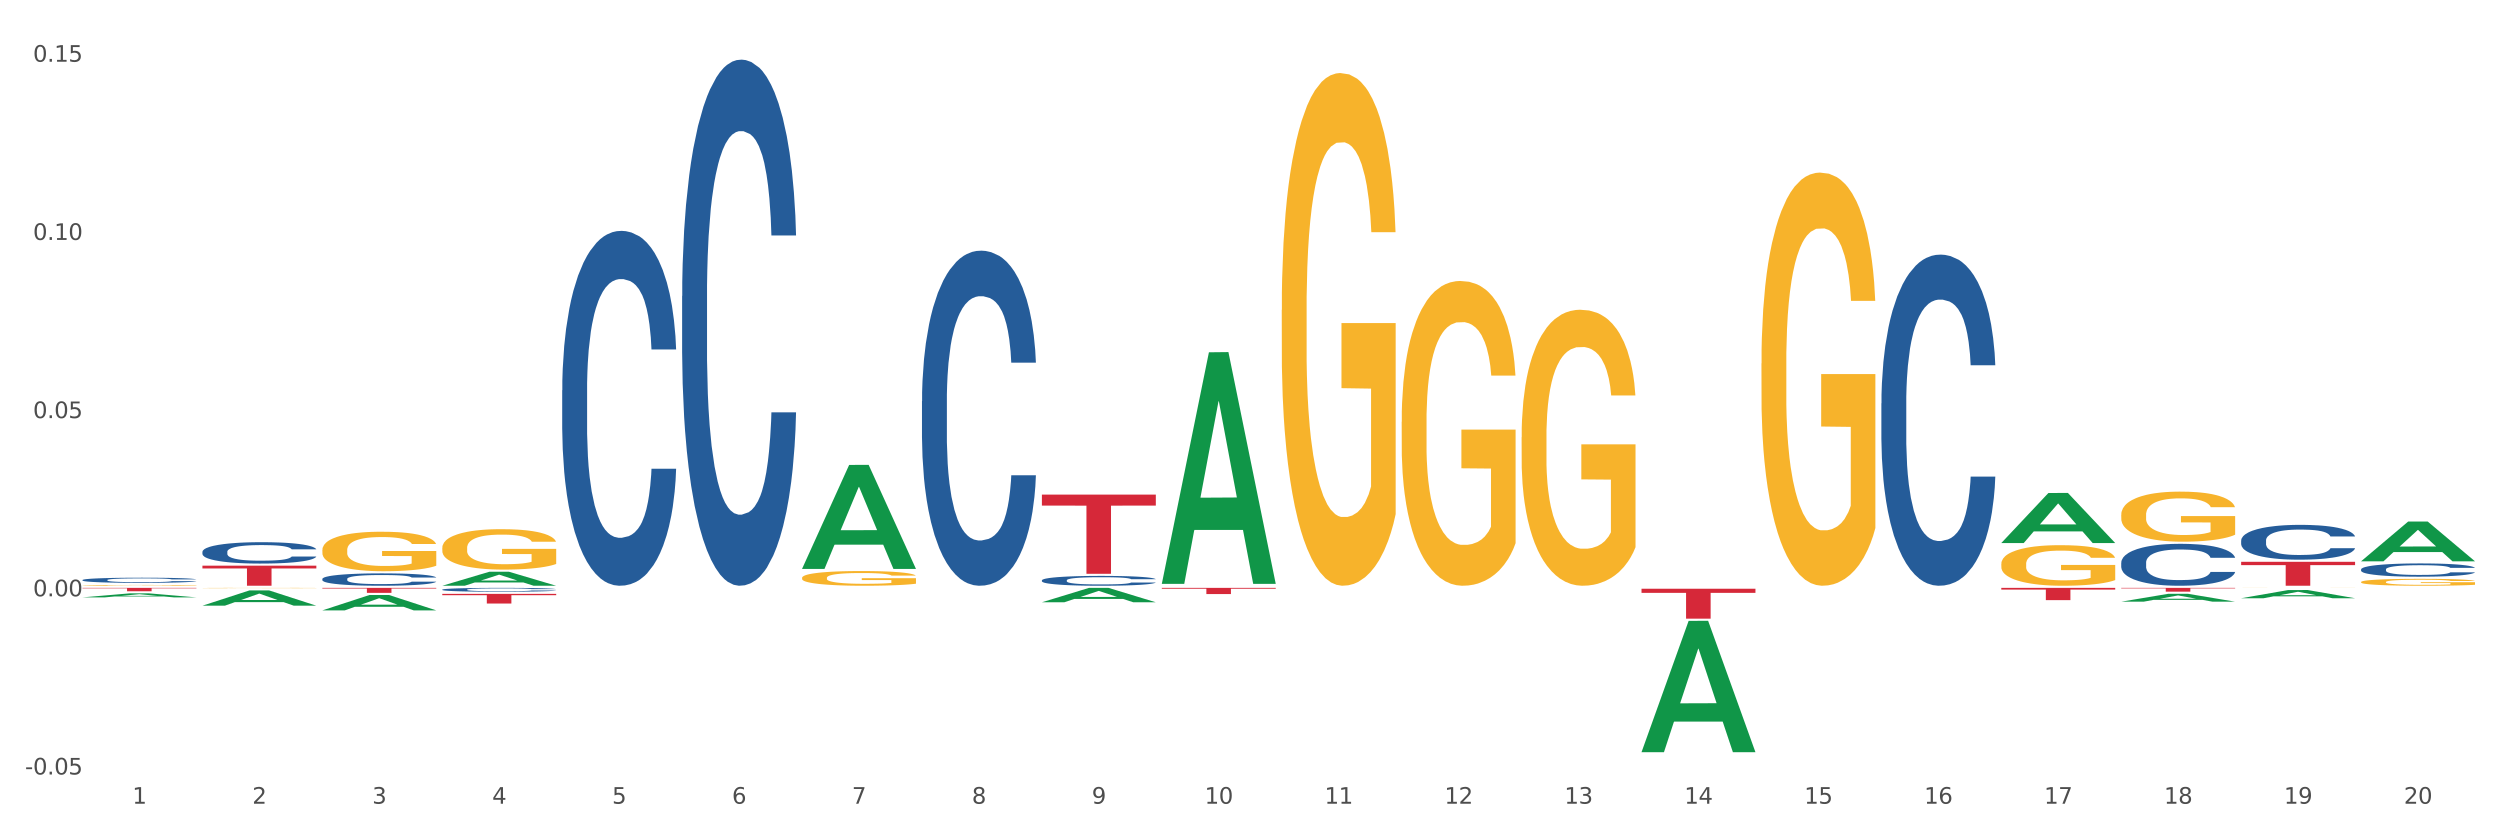 <?xml version="1.0" encoding="utf-8" standalone="no"?>
<!DOCTYPE svg PUBLIC "-//W3C//DTD SVG 1.1//EN"
  "http://www.w3.org/Graphics/SVG/1.1/DTD/svg11.dtd">
<svg xmlns:xlink="http://www.w3.org/1999/xlink" width="1080pt" height="360pt" viewBox="0 0 1080 360" xmlns="http://www.w3.org/2000/svg" version="1.1">
 <rect x="0" y="0" width="1080" height="360" fill="#333333" stroke="none"/>
 <defs>
  <style type="text/css">*{stroke-linejoin: round; stroke-linecap: butt}</style>
 </defs>
 <g id="figure_1">
  <g id="patch_1">
   <path d="M 0 360 
L 1080 360 
L 1080 0 
L 0 0 
z
" style="fill: #ffffff; stroke: #ffffff; stroke-linejoin: miter"/>
  </g>
  <g id="axes_1">
   <g id="matplotlib.axis_1">
    <g id="xtick_1">
     <g id="text_1">
      <!-- 1 -->
      <g style="fill: #4d4d4d" transform="translate(57.193 347.204) scale(0.096 -0.096)">
       <defs>
        <path id="DejaVuSans-31" d="M 794 531 
L 1825 531 
L 1825 4091 
L 703 3866 
L 703 4441 
L 1819 4666 
L 2450 4666 
L 2450 531 
L 3481 531 
L 3481 0 
L 794 0 
L 794 531 
z
" transform="scale(0.016)"/>
       </defs>
       <use xlink:href="#DejaVuSans-31"/>
      </g>
     </g>
    </g>
    <g id="xtick_2">
     <g id="text_2">
      <!-- 2 -->
      <g style="fill: #4d4d4d" transform="translate(109.001 347.204) scale(0.096 -0.096)">
       <defs>
        <path id="DejaVuSans-32" d="M 1228 531 
L 3431 531 
L 3431 0 
L 469 0 
L 469 531 
Q 828 903 1448 1529 
Q 2069 2156 2228 2338 
Q 2531 2678 2651 2914 
Q 2772 3150 2772 3378 
Q 2772 3750 2511 3984 
Q 2250 4219 1831 4219 
Q 1534 4219 1204 4116 
Q 875 4013 500 3803 
L 500 4441 
Q 881 4594 1212 4672 
Q 1544 4750 1819 4750 
Q 2544 4750 2975 4387 
Q 3406 4025 3406 3419 
Q 3406 3131 3298 2873 
Q 3191 2616 2906 2266 
Q 2828 2175 2409 1742 
Q 1991 1309 1228 531 
z
" transform="scale(0.016)"/>
       </defs>
       <use xlink:href="#DejaVuSans-32"/>
      </g>
     </g>
    </g>
    <g id="xtick_3">
     <g id="text_3">
      <!-- 3 -->
      <g style="fill: #4d4d4d" transform="translate(160.808 347.204) scale(0.096 -0.096)">
       <defs>
        <path id="DejaVuSans-33" d="M 2597 2516 
Q 3050 2419 3304 2112 
Q 3559 1806 3559 1356 
Q 3559 666 3084 287 
Q 2609 -91 1734 -91 
Q 1441 -91 1130 -33 
Q 819 25 488 141 
L 488 750 
Q 750 597 1062 519 
Q 1375 441 1716 441 
Q 2309 441 2620 675 
Q 2931 909 2931 1356 
Q 2931 1769 2642 2001 
Q 2353 2234 1838 2234 
L 1294 2234 
L 1294 2753 
L 1863 2753 
Q 2328 2753 2575 2939 
Q 2822 3125 2822 3475 
Q 2822 3834 2567 4026 
Q 2313 4219 1838 4219 
Q 1578 4219 1281 4162 
Q 984 4106 628 3988 
L 628 4550 
Q 988 4650 1302 4700 
Q 1616 4750 1894 4750 
Q 2613 4750 3031 4423 
Q 3450 4097 3450 3541 
Q 3450 3153 3228 2886 
Q 3006 2619 2597 2516 
z
" transform="scale(0.016)"/>
       </defs>
       <use xlink:href="#DejaVuSans-33"/>
      </g>
     </g>
    </g>
    <g id="xtick_4">
     <g id="text_4">
      <!-- 4 -->
      <g style="fill: #4d4d4d" transform="translate(212.616 347.204) scale(0.096 -0.096)">
       <defs>
        <path id="DejaVuSans-34" d="M 2419 4116 
L 825 1625 
L 2419 1625 
L 2419 4116 
z
M 2253 4666 
L 3047 4666 
L 3047 1625 
L 3713 1625 
L 3713 1100 
L 3047 1100 
L 3047 0 
L 2419 0 
L 2419 1100 
L 313 1100 
L 313 1709 
L 2253 4666 
z
" transform="scale(0.016)"/>
       </defs>
       <use xlink:href="#DejaVuSans-34"/>
      </g>
     </g>
    </g>
    <g id="xtick_5">
     <g id="text_5">
      <!-- 5 -->
      <g style="fill: #4d4d4d" transform="translate(264.423 347.204) scale(0.096 -0.096)">
       <defs>
        <path id="DejaVuSans-35" d="M 691 4666 
L 3169 4666 
L 3169 4134 
L 1269 4134 
L 1269 2991 
Q 1406 3038 1543 3061 
Q 1681 3084 1819 3084 
Q 2600 3084 3056 2656 
Q 3513 2228 3513 1497 
Q 3513 744 3044 326 
Q 2575 -91 1722 -91 
Q 1428 -91 1123 -41 
Q 819 9 494 109 
L 494 744 
Q 775 591 1075 516 
Q 1375 441 1709 441 
Q 2250 441 2565 725 
Q 2881 1009 2881 1497 
Q 2881 1984 2565 2268 
Q 2250 2553 1709 2553 
Q 1456 2553 1204 2497 
Q 953 2441 691 2322 
L 691 4666 
z
" transform="scale(0.016)"/>
       </defs>
       <use xlink:href="#DejaVuSans-35"/>
      </g>
     </g>
    </g>
    <g id="xtick_6">
     <g id="text_6">
      <!-- 6 -->
      <g style="fill: #4d4d4d" transform="translate(316.231 347.204) scale(0.096 -0.096)">
       <defs>
        <path id="DejaVuSans-36" d="M 2113 2584 
Q 1688 2584 1439 2293 
Q 1191 2003 1191 1497 
Q 1191 994 1439 701 
Q 1688 409 2113 409 
Q 2538 409 2786 701 
Q 3034 994 3034 1497 
Q 3034 2003 2786 2293 
Q 2538 2584 2113 2584 
z
M 3366 4563 
L 3366 3988 
Q 3128 4100 2886 4159 
Q 2644 4219 2406 4219 
Q 1781 4219 1451 3797 
Q 1122 3375 1075 2522 
Q 1259 2794 1537 2939 
Q 1816 3084 2150 3084 
Q 2853 3084 3261 2657 
Q 3669 2231 3669 1497 
Q 3669 778 3244 343 
Q 2819 -91 2113 -91 
Q 1303 -91 875 529 
Q 447 1150 447 2328 
Q 447 3434 972 4092 
Q 1497 4750 2381 4750 
Q 2619 4750 2861 4703 
Q 3103 4656 3366 4563 
z
" transform="scale(0.016)"/>
       </defs>
       <use xlink:href="#DejaVuSans-36"/>
      </g>
     </g>
    </g>
    <g id="xtick_7">
     <g id="text_7">
      <!-- 7 -->
      <g style="fill: #4d4d4d" transform="translate(368.039 347.204) scale(0.096 -0.096)">
       <defs>
        <path id="DejaVuSans-37" d="M 525 4666 
L 3525 4666 
L 3525 4397 
L 1831 0 
L 1172 0 
L 2766 4134 
L 525 4134 
L 525 4666 
z
" transform="scale(0.016)"/>
       </defs>
       <use xlink:href="#DejaVuSans-37"/>
      </g>
     </g>
    </g>
    <g id="xtick_8">
     <g id="text_8">
      <!-- 8 -->
      <g style="fill: #4d4d4d" transform="translate(419.846 347.204) scale(0.096 -0.096)">
       <defs>
        <path id="DejaVuSans-38" d="M 2034 2216 
Q 1584 2216 1326 1975 
Q 1069 1734 1069 1313 
Q 1069 891 1326 650 
Q 1584 409 2034 409 
Q 2484 409 2743 651 
Q 3003 894 3003 1313 
Q 3003 1734 2745 1975 
Q 2488 2216 2034 2216 
z
M 1403 2484 
Q 997 2584 770 2862 
Q 544 3141 544 3541 
Q 544 4100 942 4425 
Q 1341 4750 2034 4750 
Q 2731 4750 3128 4425 
Q 3525 4100 3525 3541 
Q 3525 3141 3298 2862 
Q 3072 2584 2669 2484 
Q 3125 2378 3379 2068 
Q 3634 1759 3634 1313 
Q 3634 634 3220 271 
Q 2806 -91 2034 -91 
Q 1263 -91 848 271 
Q 434 634 434 1313 
Q 434 1759 690 2068 
Q 947 2378 1403 2484 
z
M 1172 3481 
Q 1172 3119 1398 2916 
Q 1625 2713 2034 2713 
Q 2441 2713 2670 2916 
Q 2900 3119 2900 3481 
Q 2900 3844 2670 4047 
Q 2441 4250 2034 4250 
Q 1625 4250 1398 4047 
Q 1172 3844 1172 3481 
z
" transform="scale(0.016)"/>
       </defs>
       <use xlink:href="#DejaVuSans-38"/>
      </g>
     </g>
    </g>
    <g id="xtick_9">
     <g id="text_9">
      <!-- 9 -->
      <g style="fill: #4d4d4d" transform="translate(471.654 347.204) scale(0.096 -0.096)">
       <defs>
        <path id="DejaVuSans-39" d="M 703 97 
L 703 672 
Q 941 559 1184 500 
Q 1428 441 1663 441 
Q 2288 441 2617 861 
Q 2947 1281 2994 2138 
Q 2813 1869 2534 1725 
Q 2256 1581 1919 1581 
Q 1219 1581 811 2004 
Q 403 2428 403 3163 
Q 403 3881 828 4315 
Q 1253 4750 1959 4750 
Q 2769 4750 3195 4129 
Q 3622 3509 3622 2328 
Q 3622 1225 3098 567 
Q 2575 -91 1691 -91 
Q 1453 -91 1209 -44 
Q 966 3 703 97 
z
M 1959 2075 
Q 2384 2075 2632 2365 
Q 2881 2656 2881 3163 
Q 2881 3666 2632 3958 
Q 2384 4250 1959 4250 
Q 1534 4250 1286 3958 
Q 1038 3666 1038 3163 
Q 1038 2656 1286 2365 
Q 1534 2075 1959 2075 
z
" transform="scale(0.016)"/>
       </defs>
       <use xlink:href="#DejaVuSans-39"/>
      </g>
     </g>
    </g>
    <g id="xtick_10">
     <g id="text_10">
      <!-- 10 -->
      <g style="fill: #4d4d4d" transform="translate(520.407 347.204) scale(0.096 -0.096)">
       <defs>
        <path id="DejaVuSans-30" d="M 2034 4250 
Q 1547 4250 1301 3770 
Q 1056 3291 1056 2328 
Q 1056 1369 1301 889 
Q 1547 409 2034 409 
Q 2525 409 2770 889 
Q 3016 1369 3016 2328 
Q 3016 3291 2770 3770 
Q 2525 4250 2034 4250 
z
M 2034 4750 
Q 2819 4750 3233 4129 
Q 3647 3509 3647 2328 
Q 3647 1150 3233 529 
Q 2819 -91 2034 -91 
Q 1250 -91 836 529 
Q 422 1150 422 2328 
Q 422 3509 836 4129 
Q 1250 4750 2034 4750 
z
" transform="scale(0.016)"/>
       </defs>
       <use xlink:href="#DejaVuSans-31"/>
       <use xlink:href="#DejaVuSans-30" transform="translate(63.623 0)"/>
      </g>
     </g>
    </g>
    <g id="xtick_11">
     <g id="text_11">
      <!-- 11 -->
      <g style="fill: #4d4d4d" transform="translate(572.215 347.204) scale(0.096 -0.096)">
       <use xlink:href="#DejaVuSans-31"/>
       <use xlink:href="#DejaVuSans-31" transform="translate(63.623 0)"/>
      </g>
     </g>
    </g>
    <g id="xtick_12">
     <g id="text_12">
      <!-- 12 -->
      <g style="fill: #4d4d4d" transform="translate(624.023 347.204) scale(0.096 -0.096)">
       <use xlink:href="#DejaVuSans-31"/>
       <use xlink:href="#DejaVuSans-32" transform="translate(63.623 0)"/>
      </g>
     </g>
    </g>
    <g id="xtick_13">
     <g id="text_13">
      <!-- 13 -->
      <g style="fill: #4d4d4d" transform="translate(675.83 347.204) scale(0.096 -0.096)">
       <use xlink:href="#DejaVuSans-31"/>
       <use xlink:href="#DejaVuSans-33" transform="translate(63.623 0)"/>
      </g>
     </g>
    </g>
    <g id="xtick_14">
     <g id="text_14">
      <!-- 14 -->
      <g style="fill: #4d4d4d" transform="translate(727.638 347.204) scale(0.096 -0.096)">
       <use xlink:href="#DejaVuSans-31"/>
       <use xlink:href="#DejaVuSans-34" transform="translate(63.623 0)"/>
      </g>
     </g>
    </g>
    <g id="xtick_15">
     <g id="text_15">
      <!-- 15 -->
      <g style="fill: #4d4d4d" transform="translate(779.445 347.204) scale(0.096 -0.096)">
       <use xlink:href="#DejaVuSans-31"/>
       <use xlink:href="#DejaVuSans-35" transform="translate(63.623 0)"/>
      </g>
     </g>
    </g>
    <g id="xtick_16">
     <g id="text_16">
      <!-- 16 -->
      <g style="fill: #4d4d4d" transform="translate(831.253 347.204) scale(0.096 -0.096)">
       <use xlink:href="#DejaVuSans-31"/>
       <use xlink:href="#DejaVuSans-36" transform="translate(63.623 0)"/>
      </g>
     </g>
    </g>
    <g id="xtick_17">
     <g id="text_17">
      <!-- 17 -->
      <g style="fill: #4d4d4d" transform="translate(883.061 347.204) scale(0.096 -0.096)">
       <use xlink:href="#DejaVuSans-31"/>
       <use xlink:href="#DejaVuSans-37" transform="translate(63.623 0)"/>
      </g>
     </g>
    </g>
    <g id="xtick_18">
     <g id="text_18">
      <!-- 18 -->
      <g style="fill: #4d4d4d" transform="translate(934.868 347.204) scale(0.096 -0.096)">
       <use xlink:href="#DejaVuSans-31"/>
       <use xlink:href="#DejaVuSans-38" transform="translate(63.623 0)"/>
      </g>
     </g>
    </g>
    <g id="xtick_19">
     <g id="text_19">
      <!-- 19 -->
      <g style="fill: #4d4d4d" transform="translate(986.676 347.204) scale(0.096 -0.096)">
       <use xlink:href="#DejaVuSans-31"/>
       <use xlink:href="#DejaVuSans-39" transform="translate(63.623 0)"/>
      </g>
     </g>
    </g>
    <g id="xtick_20">
     <g id="text_20">
      <!-- 20 -->
      <g style="fill: #4d4d4d" transform="translate(1038.483 347.204) scale(0.096 -0.096)">
       <use xlink:href="#DejaVuSans-32"/>
       <use xlink:href="#DejaVuSans-30" transform="translate(63.623 0)"/>
      </g>
     </g>
    </g>
    <g id="xtick_21"/>
    <g id="xtick_22"/>
    <g id="xtick_23"/>
    <g id="xtick_24"/>
    <g id="xtick_25"/>
    <g id="xtick_26"/>
    <g id="xtick_27"/>
    <g id="xtick_28"/>
    <g id="xtick_29"/>
    <g id="xtick_30"/>
    <g id="xtick_31"/>
    <g id="xtick_32"/>
    <g id="xtick_33"/>
    <g id="xtick_34"/>
    <g id="xtick_35"/>
    <g id="xtick_36"/>
    <g id="xtick_37"/>
    <g id="xtick_38"/>
    <g id="xtick_39"/>
   </g>
   <g id="matplotlib.axis_2">
    <g id="ytick_1">
     <g id="text_21">
      <!-- -0.05 -->
      <g style="fill: #4d4d4d" transform="translate(10.8 334.583) scale(0.096 -0.096)">
       <defs>
        <path id="DejaVuSans-2d" d="M 313 2009 
L 1997 2009 
L 1997 1497 
L 313 1497 
L 313 2009 
z
" transform="scale(0.016)"/>
        <path id="DejaVuSans-2e" d="M 684 794 
L 1344 794 
L 1344 0 
L 684 0 
L 684 794 
z
" transform="scale(0.016)"/>
       </defs>
       <use xlink:href="#DejaVuSans-2d"/>
       <use xlink:href="#DejaVuSans-30" transform="translate(36.084 0)"/>
       <use xlink:href="#DejaVuSans-2e" transform="translate(99.707 0)"/>
       <use xlink:href="#DejaVuSans-30" transform="translate(131.494 0)"/>
       <use xlink:href="#DejaVuSans-35" transform="translate(195.117 0)"/>
      </g>
     </g>
    </g>
    <g id="ytick_2">
     <g id="text_22">
      <!-- 0.00 -->
      <g style="fill: #4d4d4d" transform="translate(14.264 257.605) scale(0.096 -0.096)">
       <use xlink:href="#DejaVuSans-30"/>
       <use xlink:href="#DejaVuSans-2e" transform="translate(63.623 0)"/>
       <use xlink:href="#DejaVuSans-30" transform="translate(95.41 0)"/>
       <use xlink:href="#DejaVuSans-30" transform="translate(159.033 0)"/>
      </g>
     </g>
    </g>
    <g id="ytick_3">
     <g id="text_23">
      <!-- 0.05 -->
      <g style="fill: #4d4d4d" transform="translate(14.264 180.627) scale(0.096 -0.096)">
       <use xlink:href="#DejaVuSans-30"/>
       <use xlink:href="#DejaVuSans-2e" transform="translate(63.623 0)"/>
       <use xlink:href="#DejaVuSans-30" transform="translate(95.41 0)"/>
       <use xlink:href="#DejaVuSans-35" transform="translate(159.033 0)"/>
      </g>
     </g>
    </g>
    <g id="ytick_4">
     <g id="text_24">
      <!-- 0.10 -->
      <g style="fill: #4d4d4d" transform="translate(14.264 103.649) scale(0.096 -0.096)">
       <use xlink:href="#DejaVuSans-30"/>
       <use xlink:href="#DejaVuSans-2e" transform="translate(63.623 0)"/>
       <use xlink:href="#DejaVuSans-31" transform="translate(95.41 0)"/>
       <use xlink:href="#DejaVuSans-30" transform="translate(159.033 0)"/>
      </g>
     </g>
    </g>
    <g id="ytick_5">
     <g id="text_25">
      <!-- 0.15 -->
      <g style="fill: #4d4d4d" transform="translate(14.264 26.671) scale(0.096 -0.096)">
       <use xlink:href="#DejaVuSans-30"/>
       <use xlink:href="#DejaVuSans-2e" transform="translate(63.623 0)"/>
       <use xlink:href="#DejaVuSans-31" transform="translate(95.41 0)"/>
       <use xlink:href="#DejaVuSans-35" transform="translate(159.033 0)"/>
      </g>
     </g>
    </g>
    <g id="ytick_6"/>
    <g id="ytick_7"/>
    <g id="ytick_8"/>
    <g id="ytick_9"/>
   </g>
   <g id="PolyCollection_1">
    <path d="M 35.639 258.066 
L 35.689 258.065 
L 55.985 256.333 
L 64.408 256.331 
L 84.856 258.07 
L 75.114 258.07 
L 70.699 257.665 
L 49.744 257.665 
L 49.592 257.671 
L 45.33 258.07 
L 35.639 258.07 
L 35.639 258.066 
L 52.383 257.423 
L 68.061 257.422 
L 60.298 256.702 
L 60.196 256.698 
L 60.095 256.703 
L 52.332 257.422 
L 52.383 257.423 
L 35.639 258.066 
z
" clip-path="url(#p413daf0491)" style="fill: #109648"/>
    <path d="M 242.869 168.618 
L 242.927 168.478 
L 242.927 164.558 
L 243.102 159.238 
L 243.742 149.437 
L 244.556 142.016 
L 245.952 133.335 
L 246.709 129.695 
L 247.698 125.635 
L 249.734 119.054 
L 252.061 113.454 
L 253.69 110.374 
L 254.911 108.413 
L 257.646 104.913 
L 259.216 103.373 
L 260.845 102.113 
L 262.242 101.273 
L 264.569 100.293 
L 266.43 99.873 
L 268.583 99.733 
L 270.386 99.873 
L 272.772 100.433 
L 276.262 102.113 
L 277.6 103.093 
L 279.404 104.773 
L 281.265 107.013 
L 282.778 109.253 
L 284.523 112.474 
L 286.327 116.674 
L 288.072 121.995 
L 289.294 126.895 
L 290.283 132.075 
L 291.155 138.376 
L 291.795 145.236 
L 292.086 150.977 
L 281.44 150.977 
L 281.149 145.796 
L 280.567 140.196 
L 279.985 136.416 
L 279.345 133.335 
L 278.356 129.835 
L 277.484 127.595 
L 276.029 124.935 
L 274.691 123.255 
L 273.586 122.275 
L 272.248 121.434 
L 269.397 120.594 
L 267.361 120.594 
L 266.081 120.874 
L 264.51 121.574 
L 263.172 122.555 
L 261.602 124.235 
L 260.38 126.055 
L 259.158 128.435 
L 258.46 130.115 
L 257.413 133.195 
L 256.715 135.716 
L 255.784 140.056 
L 255.26 143.136 
L 254.33 151.117 
L 253.922 156.997 
L 253.748 161.058 
L 253.632 165.538 
L 253.632 187.38 
L 253.981 197.181 
L 254.271 201.381 
L 254.737 206.141 
L 255.61 212.302 
L 256.889 218.322 
L 258.227 222.663 
L 259.333 225.323 
L 260.38 227.283 
L 261.427 228.823 
L 262.707 230.223 
L 263.754 231.063 
L 265.325 231.903 
L 267.187 232.324 
L 268.641 232.324 
L 271.608 231.623 
L 272.946 230.923 
L 274.226 229.943 
L 275.622 228.403 
L 276.728 226.723 
L 277.367 225.463 
L 278.415 222.803 
L 279.229 220.003 
L 279.927 216.782 
L 280.393 213.982 
L 280.916 209.782 
L 281.323 205.021 
L 281.44 202.501 
L 292.086 202.501 
L 291.853 207.541 
L 291.446 212.442 
L 290.632 219.022 
L 289.992 222.803 
L 289.003 227.423 
L 287.956 231.343 
L 286.501 235.684 
L 285.163 238.904 
L 283.767 241.704 
L 282.254 244.224 
L 279.52 247.725 
L 278.531 248.705 
L 276.437 250.385 
L 274.808 251.365 
L 272.422 252.345 
L 269.979 252.905 
L 267.419 253.045 
L 265.15 252.765 
L 262.649 251.925 
L 261.078 251.085 
L 259.333 249.825 
L 257.297 247.865 
L 255.377 245.485 
L 253.573 242.684 
L 251.886 239.464 
L 250.315 235.824 
L 248.279 229.803 
L 246.767 223.923 
L 245.661 218.462 
L 244.905 213.842 
L 244.149 207.962 
L 243.742 203.901 
L 243.102 194.1 
L 242.869 185 
L 242.869 168.618 
z
" clip-path="url(#p413daf0491)" style="fill: #255c99"/>
    <path d="M 191.061 254.71 
L 191.119 254.709 
L 191.119 254.666 
L 191.294 254.608 
L 191.934 254.501 
L 192.748 254.42 
L 194.145 254.325 
L 194.901 254.285 
L 195.89 254.241 
L 197.926 254.169 
L 200.253 254.108 
L 201.882 254.074 
L 203.104 254.053 
L 205.838 254.015 
L 207.409 253.998 
L 209.038 253.984 
L 210.434 253.975 
L 212.761 253.964 
L 214.623 253.96 
L 216.775 253.958 
L 218.579 253.96 
L 220.964 253.966 
L 224.455 253.984 
L 225.793 253.995 
L 227.596 254.013 
L 229.458 254.038 
L 230.97 254.062 
L 232.716 254.097 
L 234.519 254.143 
L 236.264 254.201 
L 237.486 254.255 
L 238.475 254.311 
L 239.348 254.38 
L 239.988 254.455 
L 240.278 254.518 
L 229.632 254.518 
L 229.341 254.461 
L 228.76 254.4 
L 228.178 254.359 
L 227.538 254.325 
L 226.549 254.287 
L 225.676 254.262 
L 224.222 254.233 
L 222.884 254.215 
L 221.778 254.204 
L 220.44 254.195 
L 217.59 254.186 
L 215.554 254.186 
L 214.274 254.189 
L 212.703 254.197 
L 211.365 254.207 
L 209.794 254.226 
L 208.572 254.245 
L 207.351 254.271 
L 206.653 254.29 
L 205.605 254.323 
L 204.907 254.351 
L 203.976 254.398 
L 203.453 254.432 
L 202.522 254.519 
L 202.115 254.583 
L 201.94 254.628 
L 201.824 254.677 
L 201.824 254.915 
L 202.173 255.022 
L 202.464 255.068 
L 202.929 255.12 
L 203.802 255.187 
L 205.082 255.253 
L 206.42 255.3 
L 207.525 255.329 
L 208.572 255.351 
L 209.62 255.368 
L 210.899 255.383 
L 211.947 255.392 
L 213.517 255.401 
L 215.379 255.406 
L 216.833 255.406 
L 219.8 255.398 
L 221.138 255.391 
L 222.418 255.38 
L 223.815 255.363 
L 224.92 255.345 
L 225.56 255.331 
L 226.607 255.302 
L 227.422 255.271 
L 228.12 255.236 
L 228.585 255.206 
L 229.109 255.16 
L 229.516 255.108 
L 229.632 255.08 
L 240.278 255.08 
L 240.046 255.135 
L 239.639 255.189 
L 238.824 255.261 
L 238.184 255.302 
L 237.195 255.352 
L 236.148 255.395 
L 234.694 255.443 
L 233.356 255.478 
L 231.959 255.508 
L 230.447 255.536 
L 227.712 255.574 
L 226.723 255.585 
L 224.629 255.603 
L 223 255.614 
L 220.615 255.625 
L 218.171 255.631 
L 215.612 255.632 
L 213.343 255.629 
L 210.841 255.62 
L 209.27 255.611 
L 207.525 255.597 
L 205.489 255.576 
L 203.569 255.55 
L 201.766 255.519 
L 200.079 255.484 
L 198.508 255.444 
L 196.472 255.378 
L 194.959 255.314 
L 193.854 255.255 
L 193.097 255.204 
L 192.341 255.14 
L 191.934 255.096 
L 191.294 254.989 
L 191.061 254.889 
L 191.061 254.71 
z
" clip-path="url(#p413daf0491)" style="fill: #255c99"/>
    <path d="M 139.254 250.098 
L 139.312 250.093 
L 139.312 249.956 
L 139.486 249.77 
L 140.126 249.428 
L 140.941 249.169 
L 142.337 248.866 
L 143.093 248.739 
L 144.082 248.597 
L 146.119 248.367 
L 148.446 248.172 
L 150.074 248.064 
L 151.296 247.996 
L 154.03 247.873 
L 155.601 247.82 
L 157.23 247.776 
L 158.626 247.746 
L 160.953 247.712 
L 162.815 247.697 
L 164.968 247.693 
L 166.771 247.697 
L 169.156 247.717 
L 172.647 247.776 
L 173.985 247.81 
L 175.788 247.869 
L 177.65 247.947 
L 179.163 248.025 
L 180.908 248.137 
L 182.711 248.284 
L 184.457 248.47 
L 185.678 248.641 
L 186.667 248.822 
L 187.54 249.042 
L 188.18 249.281 
L 188.471 249.482 
L 177.825 249.482 
L 177.534 249.301 
L 176.952 249.105 
L 176.37 248.973 
L 175.73 248.866 
L 174.741 248.744 
L 173.869 248.665 
L 172.414 248.572 
L 171.076 248.514 
L 169.971 248.48 
L 168.633 248.45 
L 165.782 248.421 
L 163.746 248.421 
L 162.466 248.431 
L 160.895 248.455 
L 159.557 248.489 
L 157.986 248.548 
L 156.765 248.612 
L 155.543 248.695 
L 154.845 248.753 
L 153.798 248.861 
L 153.1 248.949 
L 152.169 249.1 
L 151.645 249.208 
L 150.714 249.487 
L 150.307 249.692 
L 150.133 249.834 
L 150.016 249.99 
L 150.016 250.753 
L 150.365 251.095 
L 150.656 251.241 
L 151.122 251.408 
L 151.994 251.623 
L 153.274 251.833 
L 154.612 251.984 
L 155.718 252.077 
L 156.765 252.146 
L 157.812 252.2 
L 159.092 252.248 
L 160.139 252.278 
L 161.71 252.307 
L 163.571 252.322 
L 165.026 252.322 
L 167.993 252.297 
L 169.331 252.273 
L 170.611 252.239 
L 172.007 252.185 
L 173.112 252.126 
L 173.752 252.082 
L 174.799 251.989 
L 175.614 251.892 
L 176.312 251.779 
L 176.777 251.681 
L 177.301 251.535 
L 177.708 251.369 
L 177.825 251.281 
L 188.471 251.281 
L 188.238 251.457 
L 187.831 251.628 
L 187.016 251.857 
L 186.377 251.989 
L 185.388 252.151 
L 184.34 252.288 
L 182.886 252.439 
L 181.548 252.551 
L 180.152 252.649 
L 178.639 252.737 
L 175.905 252.859 
L 174.916 252.894 
L 172.821 252.952 
L 171.193 252.987 
L 168.807 253.021 
L 166.364 253.04 
L 163.804 253.045 
L 161.535 253.035 
L 159.034 253.006 
L 157.463 252.977 
L 155.718 252.933 
L 153.681 252.864 
L 151.762 252.781 
L 149.958 252.683 
L 148.271 252.571 
L 146.7 252.444 
L 144.664 252.234 
L 143.152 252.028 
L 142.046 251.838 
L 141.29 251.676 
L 140.534 251.471 
L 140.126 251.329 
L 139.486 250.987 
L 139.254 250.669 
L 139.254 250.098 
z
" clip-path="url(#p413daf0491)" style="fill: #255c99"/>
    <path d="M 87.446 238.376 
L 87.504 238.367 
L 87.504 238.131 
L 87.679 237.811 
L 88.319 237.22 
L 89.133 236.773 
L 90.529 236.25 
L 91.286 236.03 
L 92.275 235.786 
L 94.311 235.389 
L 96.638 235.052 
L 98.267 234.866 
L 99.489 234.748 
L 102.223 234.537 
L 103.794 234.444 
L 105.423 234.368 
L 106.819 234.318 
L 109.146 234.259 
L 111.008 234.233 
L 113.16 234.225 
L 114.964 234.233 
L 117.349 234.267 
L 120.839 234.368 
L 122.177 234.427 
L 123.981 234.529 
L 125.843 234.664 
L 127.355 234.799 
L 129.1 234.993 
L 130.904 235.246 
L 132.649 235.566 
L 133.871 235.862 
L 134.86 236.174 
L 135.732 236.553 
L 136.372 236.967 
L 136.663 237.313 
L 126.017 237.313 
L 125.726 237.001 
L 125.144 236.663 
L 124.563 236.435 
L 123.923 236.25 
L 122.934 236.039 
L 122.061 235.904 
L 120.607 235.744 
L 119.269 235.642 
L 118.163 235.583 
L 116.825 235.533 
L 113.975 235.482 
L 111.938 235.482 
L 110.658 235.499 
L 109.088 235.541 
L 107.75 235.6 
L 106.179 235.701 
L 104.957 235.811 
L 103.735 235.954 
L 103.037 236.056 
L 101.99 236.241 
L 101.292 236.393 
L 100.361 236.655 
L 99.838 236.84 
L 98.907 237.321 
L 98.5 237.676 
L 98.325 237.92 
L 98.209 238.19 
L 98.209 239.506 
L 98.558 240.097 
L 98.849 240.35 
L 99.314 240.637 
L 100.187 241.008 
L 101.467 241.371 
L 102.805 241.632 
L 103.91 241.793 
L 104.957 241.911 
L 106.004 242.004 
L 107.284 242.088 
L 108.331 242.139 
L 109.902 242.189 
L 111.764 242.215 
L 113.218 242.215 
L 116.185 242.172 
L 117.523 242.13 
L 118.803 242.071 
L 120.199 241.978 
L 121.305 241.877 
L 121.945 241.801 
L 122.992 241.641 
L 123.806 241.472 
L 124.504 241.278 
L 124.97 241.109 
L 125.493 240.856 
L 125.901 240.569 
L 126.017 240.418 
L 136.663 240.418 
L 136.431 240.721 
L 136.023 241.017 
L 135.209 241.413 
L 134.569 241.641 
L 133.58 241.919 
L 132.533 242.156 
L 131.078 242.417 
L 129.74 242.611 
L 128.344 242.78 
L 126.832 242.932 
L 124.097 243.143 
L 123.108 243.202 
L 121.014 243.303 
L 119.385 243.362 
L 117 243.421 
L 114.556 243.455 
L 111.997 243.463 
L 109.728 243.446 
L 107.226 243.396 
L 105.655 243.345 
L 103.91 243.269 
L 101.874 243.151 
L 99.954 243.008 
L 98.151 242.839 
L 96.463 242.645 
L 94.893 242.425 
L 92.856 242.063 
L 91.344 241.708 
L 90.239 241.379 
L 89.482 241.101 
L 88.726 240.747 
L 88.319 240.502 
L 87.679 239.911 
L 87.446 239.363 
L 87.446 238.376 
z
" clip-path="url(#p413daf0491)" style="fill: #255c99"/>
    <path d="M 35.639 250.565 
L 35.697 250.563 
L 35.697 250.506 
L 35.871 250.429 
L 36.511 250.287 
L 37.326 250.179 
L 38.722 250.053 
L 39.478 250 
L 40.467 249.941 
L 42.503 249.846 
L 44.83 249.765 
L 46.459 249.72 
L 47.681 249.692 
L 50.415 249.641 
L 51.986 249.618 
L 53.615 249.6 
L 55.011 249.588 
L 57.338 249.574 
L 59.2 249.568 
L 61.352 249.566 
L 63.156 249.568 
L 65.541 249.576 
L 69.032 249.6 
L 70.37 249.614 
L 72.173 249.639 
L 74.035 249.671 
L 75.547 249.704 
L 77.293 249.75 
L 79.096 249.811 
L 80.842 249.889 
L 82.063 249.96 
L 83.052 250.035 
L 83.925 250.126 
L 84.565 250.226 
L 84.856 250.309 
L 74.209 250.309 
L 73.919 250.234 
L 73.337 250.153 
L 72.755 250.098 
L 72.115 250.053 
L 71.126 250.002 
L 70.253 249.97 
L 68.799 249.931 
L 67.461 249.907 
L 66.356 249.893 
L 65.018 249.881 
L 62.167 249.868 
L 60.131 249.868 
L 58.851 249.872 
L 57.28 249.883 
L 55.942 249.897 
L 54.371 249.921 
L 53.15 249.948 
L 51.928 249.982 
L 51.23 250.007 
L 50.183 250.051 
L 49.484 250.088 
L 48.554 250.151 
L 48.03 250.196 
L 47.099 250.311 
L 46.692 250.397 
L 46.517 250.456 
L 46.401 250.521 
L 46.401 250.838 
L 46.75 250.98 
L 47.041 251.041 
L 47.506 251.11 
L 48.379 251.199 
L 49.659 251.287 
L 50.997 251.35 
L 52.102 251.388 
L 53.15 251.417 
L 54.197 251.439 
L 55.477 251.46 
L 56.524 251.472 
L 58.095 251.484 
L 59.956 251.49 
L 61.411 251.49 
L 64.378 251.48 
L 65.716 251.47 
L 66.996 251.456 
L 68.392 251.433 
L 69.497 251.409 
L 70.137 251.39 
L 71.184 251.352 
L 71.999 251.311 
L 72.697 251.264 
L 73.162 251.224 
L 73.686 251.163 
L 74.093 251.094 
L 74.209 251.057 
L 84.856 251.057 
L 84.623 251.13 
L 84.216 251.201 
L 83.401 251.297 
L 82.761 251.352 
L 81.772 251.419 
L 80.725 251.476 
L 79.271 251.539 
L 77.933 251.586 
L 76.536 251.626 
L 75.024 251.663 
L 72.29 251.714 
L 71.301 251.728 
L 69.206 251.752 
L 67.577 251.766 
L 65.192 251.781 
L 62.749 251.789 
L 60.189 251.791 
L 57.92 251.787 
L 55.418 251.775 
L 53.848 251.762 
L 52.102 251.744 
L 50.066 251.716 
L 48.146 251.681 
L 46.343 251.64 
L 44.656 251.594 
L 43.085 251.541 
L 41.049 251.453 
L 39.536 251.368 
L 38.431 251.289 
L 37.675 251.222 
L 36.918 251.136 
L 36.511 251.078 
L 35.871 250.935 
L 35.639 250.803 
L 35.639 250.565 
z
" clip-path="url(#p413daf0491)" style="fill: #255c99"/>
    <path d="M 35.639 252.861 
L 35.697 252.861 
L 35.697 252.85 
L 35.813 252.84 
L 36.394 252.817 
L 37.266 252.798 
L 37.905 252.787 
L 38.544 252.779 
L 39.299 252.77 
L 40.229 252.762 
L 41.914 252.749 
L 42.96 252.742 
L 44.238 252.735 
L 46.563 252.725 
L 48.248 252.72 
L 49.991 252.715 
L 52.838 252.71 
L 54.698 252.707 
L 56.673 252.705 
L 59.056 252.704 
L 60.857 252.704 
L 64.809 252.705 
L 68.179 252.707 
L 69.806 252.71 
L 71.898 252.713 
L 73.002 252.716 
L 74.803 252.721 
L 76.663 252.727 
L 77.941 252.733 
L 79.858 252.744 
L 81.311 252.754 
L 82.648 252.767 
L 83.345 252.776 
L 83.868 252.785 
L 84.333 252.794 
L 84.798 252.81 
L 74.338 252.81 
L 73.931 252.799 
L 73.292 252.788 
L 72.363 252.778 
L 71.549 252.772 
L 70.154 252.764 
L 68.876 252.759 
L 67.54 252.756 
L 65.913 252.753 
L 64.634 252.751 
L 62.833 252.75 
L 59.288 252.75 
L 56.906 252.753 
L 55.279 252.756 
L 54.233 252.759 
L 53.303 252.762 
L 52.257 252.766 
L 51.037 252.773 
L 50.165 252.778 
L 49.294 252.786 
L 48.597 252.793 
L 47.957 252.802 
L 47.434 252.812 
L 47.028 252.821 
L 46.679 252.833 
L 46.388 252.853 
L 46.388 252.895 
L 46.505 252.905 
L 46.795 252.918 
L 47.144 252.928 
L 47.725 252.939 
L 48.248 252.947 
L 49.236 252.958 
L 50.34 252.968 
L 51.211 252.973 
L 52.083 252.978 
L 53.594 252.985 
L 55.279 252.991 
L 56.732 252.994 
L 58.707 252.997 
L 60.044 252.999 
L 61.206 252.999 
L 64.053 252.999 
L 66.087 252.998 
L 68.353 252.996 
L 70.096 252.993 
L 71.549 252.99 
L 73.176 252.984 
L 74.222 252.979 
L 74.222 252.914 
L 61.438 252.914 
L 61.438 252.87 
L 84.856 252.87 
L 84.856 252.997 
L 83.868 253.004 
L 82.764 253.01 
L 81.602 253.015 
L 79.858 253.022 
L 77.767 253.028 
L 75.907 253.032 
L 73.931 253.036 
L 71.607 253.04 
L 68.586 253.043 
L 66.726 253.044 
L 64.402 253.045 
L 61.671 253.045 
L 59.288 253.045 
L 56.964 253.043 
L 54.523 253.04 
L 52.141 253.036 
L 50.34 253.032 
L 48.538 253.027 
L 46.621 253.021 
L 45.11 253.014 
L 43.948 253.009 
L 42.67 253.002 
L 41.275 252.992 
L 40.229 252.984 
L 39.299 252.975 
L 38.311 252.964 
L 37.614 252.954 
L 36.917 252.942 
L 36.51 252.933 
L 36.045 252.919 
L 35.697 252.899 
L 35.639 252.861 
z
" clip-path="url(#p413daf0491)" style="fill: #f7b32b"/>
    <path d="M 35.639 253.958 
L 84.856 253.958 
L 84.856 254.161 
L 65.495 254.162 
L 65.495 255.418 
L 54.882 255.418 
L 54.882 254.162 
L 35.639 254.161 
L 35.639 253.959 
L 35.639 253.958 
z
" clip-path="url(#p413daf0491)" style="fill: #d62839"/>
    <path d="M 87.446 244.376 
L 136.663 244.376 
L 136.663 245.581 
L 117.303 245.589 
L 117.303 253.045 
L 106.69 253.045 
L 106.69 245.589 
L 87.446 245.581 
L 87.446 244.384 
L 87.446 244.376 
z
" clip-path="url(#p413daf0491)" style="fill: #d62839"/>
    <path d="M 139.254 253.958 
L 188.471 253.958 
L 188.471 254.258 
L 169.111 254.26 
L 169.111 256.119 
L 158.497 256.119 
L 158.497 254.26 
L 139.254 254.258 
L 139.254 253.96 
L 139.254 253.958 
z
" clip-path="url(#p413daf0491)" style="fill: #d62839"/>
    <path d="M 139.254 237.596 
L 139.312 237.58 
L 139.312 237.019 
L 139.428 236.536 
L 140.009 235.366 
L 140.881 234.4 
L 141.52 233.885 
L 142.159 233.464 
L 142.914 233.043 
L 143.844 232.606 
L 145.529 231.967 
L 146.575 231.64 
L 147.854 231.297 
L 150.178 230.798 
L 151.863 230.517 
L 153.606 230.283 
L 156.454 230.003 
L 158.313 229.878 
L 160.289 229.784 
L 162.671 229.722 
L 164.472 229.706 
L 168.424 229.753 
L 171.794 229.893 
L 173.421 230.003 
L 175.513 230.19 
L 176.617 230.314 
L 178.418 230.564 
L 180.278 230.891 
L 181.556 231.172 
L 183.474 231.702 
L 184.926 232.232 
L 186.263 232.887 
L 186.96 233.339 
L 187.483 233.76 
L 187.948 234.244 
L 188.413 235.008 
L 177.953 235.008 
L 177.547 234.462 
L 176.907 233.947 
L 175.978 233.448 
L 175.164 233.137 
L 173.77 232.747 
L 172.491 232.497 
L 171.155 232.31 
L 169.528 232.154 
L 168.249 232.076 
L 166.448 232.014 
L 162.904 232.029 
L 160.521 232.154 
L 158.894 232.31 
L 157.848 232.45 
L 156.918 232.606 
L 155.872 232.825 
L 154.652 233.152 
L 153.781 233.448 
L 152.909 233.823 
L 152.212 234.197 
L 151.573 234.633 
L 151.05 235.101 
L 150.643 235.585 
L 150.294 236.177 
L 150.004 237.159 
L 150.004 239.295 
L 150.12 239.779 
L 150.41 240.418 
L 150.759 240.901 
L 151.34 241.478 
L 151.863 241.868 
L 152.851 242.429 
L 153.955 242.897 
L 154.827 243.194 
L 155.698 243.443 
L 157.209 243.786 
L 158.894 244.067 
L 160.347 244.238 
L 162.322 244.394 
L 163.659 244.456 
L 164.821 244.488 
L 167.668 244.488 
L 169.702 244.441 
L 171.968 244.332 
L 173.712 244.191 
L 175.164 244.02 
L 176.791 243.739 
L 177.837 243.474 
L 177.837 240.215 
L 165.054 240.2 
L 165.054 238.032 
L 188.471 238.032 
L 188.471 244.394 
L 187.483 244.722 
L 186.379 245.018 
L 185.217 245.283 
L 183.474 245.61 
L 181.382 245.922 
L 179.522 246.14 
L 177.547 246.328 
L 175.222 246.499 
L 172.201 246.655 
L 170.341 246.717 
L 168.017 246.764 
L 165.286 246.78 
L 162.904 246.749 
L 160.579 246.671 
L 158.139 246.53 
L 155.756 246.328 
L 153.955 246.125 
L 152.154 245.875 
L 150.236 245.548 
L 148.725 245.236 
L 147.563 244.955 
L 146.285 244.597 
L 144.89 244.129 
L 143.844 243.708 
L 142.914 243.271 
L 141.927 242.71 
L 141.229 242.227 
L 140.532 241.619 
L 140.125 241.167 
L 139.66 240.465 
L 139.312 239.483 
L 139.254 237.596 
z
" clip-path="url(#p413daf0491)" style="fill: #f7b32b"/>
    <path d="M 450.099 213.655 
L 499.316 213.655 
L 499.316 218.41 
L 479.956 218.442 
L 479.956 247.872 
L 469.343 247.872 
L 469.343 218.442 
L 450.099 218.41 
L 450.099 213.687 
L 450.099 213.655 
z
" clip-path="url(#p413daf0491)" style="fill: #d62839"/>
    <path d="M 501.907 253.958 
L 551.124 253.958 
L 551.124 254.331 
L 531.764 254.334 
L 531.764 256.642 
L 521.151 256.642 
L 521.151 254.334 
L 501.907 254.331 
L 501.907 253.961 
L 501.907 253.958 
z
" clip-path="url(#p413daf0491)" style="fill: #d62839"/>
    <path d="M 294.676 127.882 
L 294.735 127.675 
L 294.735 121.863 
L 294.909 113.975 
L 295.549 99.446 
L 296.364 88.445 
L 297.76 75.576 
L 298.516 70.179 
L 299.505 64.159 
L 301.541 54.404 
L 303.868 46.101 
L 305.497 41.535 
L 306.719 38.629 
L 309.453 33.439 
L 311.024 31.156 
L 312.653 29.288 
L 314.049 28.043 
L 316.376 26.59 
L 318.238 25.967 
L 320.39 25.759 
L 322.194 25.967 
L 324.579 26.797 
L 328.07 29.288 
L 329.408 30.741 
L 331.211 33.232 
L 333.073 36.553 
L 334.585 39.874 
L 336.331 44.648 
L 338.134 50.875 
L 339.88 58.763 
L 341.101 66.027 
L 342.09 73.707 
L 342.963 83.048 
L 343.603 93.219 
L 343.894 101.729 
L 333.247 101.729 
L 332.957 94.049 
L 332.375 85.746 
L 331.793 80.142 
L 331.153 75.576 
L 330.164 70.386 
L 329.291 67.065 
L 327.837 63.122 
L 326.499 60.631 
L 325.394 59.178 
L 324.056 57.932 
L 321.205 56.687 
L 319.169 56.687 
L 317.889 57.102 
L 316.318 58.14 
L 314.98 59.593 
L 313.409 62.084 
L 312.188 64.782 
L 310.966 68.311 
L 310.268 70.802 
L 309.221 75.368 
L 308.522 79.104 
L 307.592 85.539 
L 307.068 90.105 
L 306.137 101.937 
L 305.73 110.654 
L 305.555 116.674 
L 305.439 123.316 
L 305.439 155.696 
L 305.788 170.226 
L 306.079 176.453 
L 306.544 183.51 
L 307.417 192.643 
L 308.697 201.569 
L 310.035 208.003 
L 311.14 211.947 
L 312.188 214.853 
L 313.235 217.136 
L 314.515 219.212 
L 315.562 220.457 
L 317.133 221.703 
L 318.994 222.325 
L 320.449 222.325 
L 323.416 221.287 
L 324.754 220.25 
L 326.034 218.797 
L 327.43 216.513 
L 328.535 214.023 
L 329.175 212.155 
L 330.222 208.211 
L 331.037 204.059 
L 331.735 199.285 
L 332.2 195.134 
L 332.724 188.907 
L 333.131 181.85 
L 333.247 178.114 
L 343.894 178.114 
L 343.661 185.586 
L 343.254 192.851 
L 342.439 202.606 
L 341.799 208.211 
L 340.81 215.06 
L 339.763 220.872 
L 338.309 227.307 
L 336.971 232.081 
L 335.574 236.232 
L 334.062 239.968 
L 331.328 245.158 
L 330.339 246.611 
L 328.244 249.101 
L 326.615 250.554 
L 324.23 252.007 
L 321.787 252.838 
L 319.227 253.045 
L 316.958 252.63 
L 314.456 251.385 
L 312.886 250.139 
L 311.14 248.271 
L 309.104 245.365 
L 307.184 241.837 
L 305.381 237.685 
L 303.694 232.911 
L 302.123 227.514 
L 300.087 218.589 
L 298.574 209.871 
L 297.469 201.776 
L 296.713 194.926 
L 295.956 186.209 
L 295.549 180.189 
L 294.909 165.66 
L 294.676 152.168 
L 294.676 127.882 
z
" clip-path="url(#p413daf0491)" style="fill: #255c99"/>
    <path d="M 709.137 254.322 
L 758.354 254.322 
L 758.354 256.119 
L 738.994 256.132 
L 738.994 267.257 
L 728.381 267.257 
L 728.381 256.132 
L 709.137 256.119 
L 709.137 254.334 
L 709.137 254.322 
z
" clip-path="url(#p413daf0491)" style="fill: #d62839"/>
    <path d="M 916.368 253.958 
L 965.585 253.958 
L 965.585 254.186 
L 946.224 254.187 
L 946.224 255.598 
L 935.611 255.598 
L 935.611 254.187 
L 916.368 254.186 
L 916.368 253.96 
L 916.368 253.958 
z
" clip-path="url(#p413daf0491)" style="fill: #d62839"/>
    <path d="M 968.175 242.697 
L 1017.392 242.697 
L 1017.392 244.135 
L 998.032 244.145 
L 998.032 253.045 
L 987.419 253.045 
L 987.419 244.145 
L 968.175 244.135 
L 968.175 242.707 
L 968.175 242.697 
z
" clip-path="url(#p413daf0491)" style="fill: #d62839"/>
    <path d="M 1019.983 251.434 
L 1020.041 251.432 
L 1020.041 251.333 
L 1020.157 251.248 
L 1020.738 251.043 
L 1021.61 250.874 
L 1022.249 250.783 
L 1022.888 250.709 
L 1023.644 250.636 
L 1024.573 250.559 
L 1026.258 250.447 
L 1027.304 250.389 
L 1028.583 250.329 
L 1030.907 250.242 
L 1032.592 250.193 
L 1034.335 250.152 
L 1037.183 250.102 
L 1039.042 250.08 
L 1041.018 250.064 
L 1043.4 250.053 
L 1045.202 250.05 
L 1049.153 250.059 
L 1052.523 250.083 
L 1054.15 250.102 
L 1056.242 250.135 
L 1057.346 250.157 
L 1059.147 250.201 
L 1061.007 250.258 
L 1062.285 250.307 
L 1064.203 250.4 
L 1065.655 250.493 
L 1066.992 250.608 
L 1067.689 250.688 
L 1068.212 250.761 
L 1068.677 250.846 
L 1069.142 250.98 
L 1058.683 250.98 
L 1058.276 250.885 
L 1057.637 250.794 
L 1056.707 250.707 
L 1055.893 250.652 
L 1054.499 250.584 
L 1053.22 250.54 
L 1051.884 250.507 
L 1050.257 250.48 
L 1048.979 250.466 
L 1047.177 250.455 
L 1043.633 250.458 
L 1041.25 250.48 
L 1039.623 250.507 
L 1038.577 250.532 
L 1037.648 250.559 
L 1036.602 250.597 
L 1035.381 250.655 
L 1034.51 250.707 
L 1033.638 250.772 
L 1032.941 250.838 
L 1032.302 250.915 
L 1031.779 250.997 
L 1031.372 251.081 
L 1031.023 251.185 
L 1030.733 251.358 
L 1030.733 251.732 
L 1030.849 251.817 
L 1031.139 251.929 
L 1031.488 252.014 
L 1032.069 252.115 
L 1032.592 252.184 
L 1033.58 252.282 
L 1034.684 252.364 
L 1035.556 252.416 
L 1036.427 252.46 
L 1037.938 252.52 
L 1039.623 252.569 
L 1041.076 252.599 
L 1043.052 252.627 
L 1044.388 252.638 
L 1045.55 252.643 
L 1048.397 252.643 
L 1050.431 252.635 
L 1052.697 252.616 
L 1054.441 252.591 
L 1055.893 252.561 
L 1057.52 252.512 
L 1058.566 252.465 
L 1058.566 251.894 
L 1045.783 251.891 
L 1045.783 251.511 
L 1069.2 251.511 
L 1069.2 252.627 
L 1068.212 252.684 
L 1067.108 252.736 
L 1065.946 252.783 
L 1064.203 252.84 
L 1062.111 252.895 
L 1060.251 252.933 
L 1058.276 252.966 
L 1055.951 252.996 
L 1052.93 253.023 
L 1051.07 253.034 
L 1048.746 253.042 
L 1046.015 253.045 
L 1043.633 253.04 
L 1041.308 253.026 
L 1038.868 253.001 
L 1036.485 252.966 
L 1034.684 252.93 
L 1032.883 252.887 
L 1030.965 252.829 
L 1029.454 252.774 
L 1028.292 252.725 
L 1027.014 252.662 
L 1025.619 252.58 
L 1024.573 252.506 
L 1023.644 252.43 
L 1022.656 252.331 
L 1021.958 252.247 
L 1021.261 252.14 
L 1020.854 252.061 
L 1020.39 251.938 
L 1020.041 251.765 
L 1019.983 251.434 
z
" clip-path="url(#p413daf0491)" style="fill: #f7b32b"/>
    <path d="M 968.175 253.969 
L 968.233 253.969 
L 968.233 253.968 
L 968.35 253.967 
L 968.931 253.966 
L 969.802 253.964 
L 970.441 253.964 
L 971.081 253.963 
L 971.836 253.962 
L 972.766 253.962 
L 974.451 253.961 
L 975.497 253.961 
L 976.775 253.96 
L 979.099 253.959 
L 980.785 253.959 
L 982.528 253.959 
L 985.375 253.958 
L 987.235 253.958 
L 989.21 253.958 
L 991.593 253.958 
L 993.394 253.958 
L 997.345 253.958 
L 1000.715 253.958 
L 1002.343 253.958 
L 1004.434 253.959 
L 1005.538 253.959 
L 1007.34 253.959 
L 1009.199 253.96 
L 1010.478 253.96 
L 1012.395 253.961 
L 1013.848 253.961 
L 1015.184 253.962 
L 1015.882 253.963 
L 1016.405 253.963 
L 1016.869 253.964 
L 1017.334 253.965 
L 1006.875 253.965 
L 1006.468 253.964 
L 1005.829 253.964 
L 1004.899 253.963 
L 1004.086 253.963 
L 1002.691 253.962 
L 1001.413 253.962 
L 1000.076 253.961 
L 998.449 253.961 
L 997.171 253.961 
L 995.37 253.961 
L 991.825 253.961 
L 989.443 253.961 
L 987.816 253.961 
L 986.77 253.962 
L 985.84 253.962 
L 984.794 253.962 
L 983.574 253.963 
L 982.702 253.963 
L 981.83 253.964 
L 981.133 253.964 
L 980.494 253.965 
L 979.971 253.965 
L 979.564 253.966 
L 979.216 253.967 
L 978.925 253.968 
L 978.925 253.971 
L 979.041 253.972 
L 979.332 253.972 
L 979.681 253.973 
L 980.262 253.974 
L 980.785 253.974 
L 981.772 253.975 
L 982.876 253.976 
L 983.748 253.976 
L 984.62 253.976 
L 986.13 253.977 
L 987.816 253.977 
L 989.268 253.977 
L 991.244 253.978 
L 992.58 253.978 
L 993.743 253.978 
L 996.59 253.978 
L 998.624 253.978 
L 1000.89 253.978 
L 1002.633 253.977 
L 1004.086 253.977 
L 1005.713 253.977 
L 1006.759 253.976 
L 1006.759 253.972 
L 993.975 253.972 
L 993.975 253.969 
L 1017.392 253.969 
L 1017.392 253.978 
L 1016.405 253.978 
L 1015.301 253.979 
L 1014.138 253.979 
L 1012.395 253.979 
L 1010.303 253.98 
L 1008.444 253.98 
L 1006.468 253.98 
L 1004.144 253.981 
L 1001.122 253.981 
L 999.263 253.981 
L 996.938 253.981 
L 994.207 253.981 
L 991.825 253.981 
L 989.501 253.981 
L 987.06 253.981 
L 984.678 253.98 
L 982.876 253.98 
L 981.075 253.98 
L 979.158 253.979 
L 977.647 253.979 
L 976.485 253.978 
L 975.206 253.978 
L 973.812 253.977 
L 972.766 253.977 
L 971.836 253.976 
L 970.848 253.975 
L 970.151 253.975 
L 969.454 253.974 
L 969.047 253.973 
L 968.582 253.972 
L 968.233 253.971 
L 968.175 253.969 
z
" clip-path="url(#p413daf0491)" style="fill: #f7b32b"/>
    <path d="M 916.368 222.378 
L 916.426 222.358 
L 916.426 221.647 
L 916.542 221.034 
L 917.123 219.552 
L 917.995 218.327 
L 918.634 217.675 
L 919.273 217.142 
L 920.028 216.609 
L 920.958 216.055 
L 922.643 215.245 
L 923.689 214.831 
L 924.968 214.396 
L 927.292 213.764 
L 928.977 213.408 
L 930.72 213.112 
L 933.567 212.756 
L 935.427 212.598 
L 937.403 212.479 
L 939.785 212.4 
L 941.586 212.381 
L 945.538 212.44 
L 948.908 212.618 
L 950.535 212.756 
L 952.627 212.993 
L 953.731 213.151 
L 955.532 213.467 
L 957.392 213.882 
L 958.67 214.238 
L 960.588 214.91 
L 962.04 215.581 
L 963.377 216.411 
L 964.074 216.984 
L 964.597 217.517 
L 965.062 218.13 
L 965.527 219.098 
L 955.067 219.098 
L 954.661 218.406 
L 954.021 217.754 
L 953.092 217.122 
L 952.278 216.727 
L 950.884 216.233 
L 949.605 215.917 
L 948.269 215.68 
L 946.642 215.482 
L 945.363 215.384 
L 943.562 215.305 
L 940.017 215.324 
L 937.635 215.482 
L 936.008 215.68 
L 934.962 215.858 
L 934.032 216.055 
L 932.986 216.332 
L 931.766 216.747 
L 930.895 217.122 
L 930.023 217.596 
L 929.326 218.071 
L 928.686 218.624 
L 928.163 219.216 
L 927.757 219.829 
L 927.408 220.58 
L 927.118 221.824 
L 927.118 224.531 
L 927.234 225.143 
L 927.524 225.953 
L 927.873 226.566 
L 928.454 227.297 
L 928.977 227.791 
L 929.965 228.502 
L 931.069 229.095 
L 931.94 229.47 
L 932.812 229.786 
L 934.323 230.221 
L 936.008 230.577 
L 937.461 230.794 
L 939.436 230.991 
L 940.773 231.07 
L 941.935 231.11 
L 944.782 231.11 
L 946.816 231.051 
L 949.082 230.912 
L 950.825 230.735 
L 952.278 230.517 
L 953.905 230.162 
L 954.951 229.826 
L 954.951 225.697 
L 942.167 225.677 
L 942.167 222.931 
L 965.585 222.931 
L 965.585 230.991 
L 964.597 231.406 
L 963.493 231.782 
L 962.331 232.118 
L 960.588 232.532 
L 958.496 232.928 
L 956.636 233.204 
L 954.661 233.441 
L 952.336 233.659 
L 949.315 233.856 
L 947.455 233.935 
L 945.131 233.994 
L 942.4 234.014 
L 940.017 233.975 
L 937.693 233.876 
L 935.253 233.698 
L 932.87 233.441 
L 931.069 233.184 
L 929.268 232.868 
L 927.35 232.453 
L 925.839 232.058 
L 924.677 231.703 
L 923.399 231.248 
L 922.004 230.656 
L 920.958 230.122 
L 920.028 229.569 
L 919.041 228.858 
L 918.343 228.245 
L 917.646 227.475 
L 917.239 226.902 
L 916.774 226.013 
L 916.426 224.768 
L 916.368 222.378 
z
" clip-path="url(#p413daf0491)" style="fill: #f7b32b"/>
    <path d="M 864.56 243.614 
L 864.618 243.598 
L 864.618 243.021 
L 864.734 242.525 
L 865.315 241.324 
L 866.187 240.331 
L 866.826 239.803 
L 867.465 239.371 
L 868.221 238.938 
L 869.151 238.49 
L 870.836 237.833 
L 871.882 237.497 
L 873.16 237.145 
L 875.484 236.633 
L 877.169 236.344 
L 878.913 236.104 
L 881.76 235.816 
L 883.619 235.688 
L 885.595 235.592 
L 887.977 235.528 
L 889.779 235.512 
L 893.73 235.56 
L 897.1 235.704 
L 898.727 235.816 
L 900.819 236.008 
L 901.923 236.136 
L 903.725 236.392 
L 905.584 236.729 
L 906.862 237.017 
L 908.78 237.561 
L 910.233 238.106 
L 911.569 238.778 
L 912.266 239.243 
L 912.789 239.675 
L 913.254 240.171 
L 913.719 240.956 
L 903.26 240.956 
L 902.853 240.395 
L 902.214 239.867 
L 901.284 239.355 
L 900.471 239.034 
L 899.076 238.634 
L 897.798 238.378 
L 896.461 238.186 
L 894.834 238.026 
L 893.556 237.946 
L 891.754 237.882 
L 888.21 237.898 
L 885.827 238.026 
L 884.2 238.186 
L 883.154 238.33 
L 882.225 238.49 
L 881.179 238.714 
L 879.959 239.05 
L 879.087 239.355 
L 878.215 239.739 
L 877.518 240.123 
L 876.879 240.572 
L 876.356 241.052 
L 875.949 241.548 
L 875.6 242.157 
L 875.31 243.166 
L 875.31 245.359 
L 875.426 245.856 
L 875.717 246.512 
L 876.065 247.009 
L 876.646 247.601 
L 877.169 248.001 
L 878.157 248.578 
L 879.261 249.058 
L 880.133 249.362 
L 881.004 249.619 
L 882.515 249.971 
L 884.2 250.259 
L 885.653 250.435 
L 887.629 250.595 
L 888.965 250.659 
L 890.127 250.691 
L 892.975 250.691 
L 895.008 250.643 
L 897.275 250.531 
L 899.018 250.387 
L 900.471 250.211 
L 902.098 249.923 
L 903.144 249.651 
L 903.144 246.304 
L 890.36 246.288 
L 890.36 244.062 
L 913.777 244.062 
L 913.777 250.595 
L 912.789 250.932 
L 911.685 251.236 
L 910.523 251.508 
L 908.78 251.844 
L 906.688 252.165 
L 904.829 252.389 
L 902.853 252.581 
L 900.529 252.757 
L 897.507 252.917 
L 895.648 252.981 
L 893.323 253.029 
L 890.592 253.045 
L 888.21 253.013 
L 885.886 252.933 
L 883.445 252.789 
L 881.063 252.581 
L 879.261 252.373 
L 877.46 252.116 
L 875.542 251.78 
L 874.032 251.46 
L 872.869 251.172 
L 871.591 250.803 
L 870.196 250.323 
L 869.151 249.891 
L 868.221 249.442 
L 867.233 248.866 
L 866.536 248.37 
L 865.838 247.745 
L 865.432 247.281 
L 864.967 246.56 
L 864.618 245.551 
L 864.56 243.614 
z
" clip-path="url(#p413daf0491)" style="fill: #f7b32b"/>
    <path d="M 760.945 157.032 
L 761.003 156.869 
L 761.003 151 
L 761.119 145.947 
L 761.7 133.721 
L 762.572 123.614 
L 763.211 118.235 
L 763.85 113.834 
L 764.606 109.433 
L 765.535 104.868 
L 767.22 98.185 
L 768.266 94.762 
L 769.545 91.175 
L 771.869 85.959 
L 773.554 83.025 
L 775.297 80.58 
L 778.145 77.645 
L 780.004 76.341 
L 781.98 75.363 
L 784.362 74.711 
L 786.164 74.548 
L 790.115 75.037 
L 793.485 76.504 
L 795.112 77.645 
L 797.204 79.601 
L 798.308 80.906 
L 800.109 83.514 
L 801.969 86.937 
L 803.247 89.871 
L 805.165 95.414 
L 806.617 100.956 
L 807.954 107.802 
L 808.651 112.53 
L 809.174 116.931 
L 809.639 121.984 
L 810.104 129.972 
L 799.645 129.972 
L 799.238 124.267 
L 798.599 118.887 
L 797.669 113.671 
L 796.855 110.411 
L 795.461 106.335 
L 794.182 103.727 
L 792.846 101.771 
L 791.219 100.141 
L 789.941 99.326 
L 788.139 98.674 
L 784.595 98.837 
L 782.212 100.141 
L 780.585 101.771 
L 779.539 103.238 
L 778.61 104.868 
L 777.564 107.15 
L 776.343 110.574 
L 775.472 113.671 
L 774.6 117.583 
L 773.903 121.495 
L 773.264 126.06 
L 772.741 130.95 
L 772.334 136.003 
L 771.985 142.198 
L 771.695 152.467 
L 771.695 174.8 
L 771.811 179.853 
L 772.101 186.537 
L 772.45 191.59 
L 773.031 197.621 
L 773.554 201.697 
L 774.542 207.565 
L 775.646 212.455 
L 776.518 215.553 
L 777.389 218.161 
L 778.9 221.747 
L 780.585 224.681 
L 782.038 226.474 
L 784.014 228.105 
L 785.35 228.757 
L 786.512 229.083 
L 789.359 229.083 
L 791.393 228.594 
L 793.659 227.452 
L 795.403 225.985 
L 796.855 224.192 
L 798.482 221.258 
L 799.528 218.487 
L 799.528 184.418 
L 786.745 184.255 
L 786.745 161.596 
L 810.162 161.596 
L 810.162 228.105 
L 809.174 231.528 
L 808.07 234.625 
L 806.908 237.396 
L 805.165 240.819 
L 803.073 244.08 
L 801.213 246.362 
L 799.238 248.318 
L 796.913 250.111 
L 793.892 251.741 
L 792.032 252.393 
L 789.708 252.882 
L 786.977 253.045 
L 784.595 252.719 
L 782.27 251.904 
L 779.83 250.437 
L 777.447 248.318 
L 775.646 246.199 
L 773.845 243.591 
L 771.927 240.167 
L 770.416 236.907 
L 769.254 233.973 
L 767.976 230.224 
L 766.581 225.333 
L 765.535 220.932 
L 764.606 216.368 
L 763.618 210.499 
L 762.92 205.446 
L 762.223 199.089 
L 761.816 194.361 
L 761.352 187.026 
L 761.003 176.756 
L 760.945 157.032 
z
" clip-path="url(#p413daf0491)" style="fill: #f7b32b"/>
    <path d="M 657.33 188.905 
L 657.388 188.796 
L 657.388 184.876 
L 657.504 181.5 
L 658.085 173.333 
L 658.957 166.582 
L 659.596 162.988 
L 660.235 160.048 
L 660.99 157.108 
L 661.92 154.058 
L 663.605 149.594 
L 664.651 147.307 
L 665.93 144.911 
L 668.254 141.426 
L 669.939 139.466 
L 671.682 137.833 
L 674.53 135.873 
L 676.389 135.002 
L 678.365 134.348 
L 680.747 133.913 
L 682.548 133.804 
L 686.5 134.13 
L 689.87 135.11 
L 691.497 135.873 
L 693.589 137.18 
L 694.693 138.051 
L 696.494 139.793 
L 698.354 142.08 
L 699.632 144.04 
L 701.55 147.742 
L 703.002 151.445 
L 704.339 156.019 
L 705.036 159.177 
L 705.559 162.117 
L 706.024 165.493 
L 706.489 170.828 
L 696.029 170.828 
L 695.623 167.017 
L 694.983 163.424 
L 694.054 159.939 
L 693.24 157.761 
L 691.846 155.039 
L 690.567 153.296 
L 689.231 151.989 
L 687.604 150.9 
L 686.325 150.356 
L 684.524 149.92 
L 680.979 150.029 
L 678.597 150.9 
L 676.97 151.989 
L 675.924 152.969 
L 674.994 154.058 
L 673.948 155.583 
L 672.728 157.87 
L 671.857 159.939 
L 670.985 162.552 
L 670.288 165.166 
L 669.648 168.215 
L 669.125 171.482 
L 668.719 174.858 
L 668.37 178.996 
L 668.08 185.856 
L 668.08 200.775 
L 668.196 204.151 
L 668.486 208.615 
L 668.835 211.991 
L 669.416 216.02 
L 669.939 218.743 
L 670.927 222.663 
L 672.031 225.93 
L 672.902 227.999 
L 673.774 229.741 
L 675.285 232.137 
L 676.97 234.097 
L 678.423 235.295 
L 680.398 236.384 
L 681.735 236.82 
L 682.897 237.037 
L 685.744 237.037 
L 687.778 236.711 
L 690.044 235.948 
L 691.787 234.968 
L 693.24 233.771 
L 694.867 231.81 
L 695.913 229.959 
L 695.913 207.2 
L 683.129 207.091 
L 683.129 191.954 
L 706.547 191.954 
L 706.547 236.384 
L 705.559 238.671 
L 704.455 240.74 
L 703.293 242.591 
L 701.55 244.878 
L 699.458 247.056 
L 697.598 248.58 
L 695.623 249.887 
L 693.298 251.085 
L 690.277 252.174 
L 688.417 252.61 
L 686.093 252.936 
L 683.362 253.045 
L 680.979 252.827 
L 678.655 252.283 
L 676.215 251.303 
L 673.832 249.887 
L 672.031 248.472 
L 670.23 246.729 
L 668.312 244.442 
L 666.801 242.264 
L 665.639 240.304 
L 664.361 237.8 
L 662.966 234.533 
L 661.92 231.593 
L 660.99 228.544 
L 660.003 224.623 
L 659.305 221.247 
L 658.608 217.001 
L 658.201 213.843 
L 657.736 208.942 
L 657.388 202.082 
L 657.33 188.905 
z
" clip-path="url(#p413daf0491)" style="fill: #f7b32b"/>
    <path d="M 605.522 182.218 
L 605.58 182.098 
L 605.58 177.769 
L 605.696 174.041 
L 606.277 165.022 
L 607.149 157.567 
L 607.788 153.598 
L 608.427 150.352 
L 609.183 147.105 
L 610.113 143.738 
L 611.798 138.808 
L 612.844 136.282 
L 614.122 133.637 
L 616.446 129.789 
L 618.131 127.624 
L 619.875 125.821 
L 622.722 123.656 
L 624.581 122.694 
L 626.557 121.973 
L 628.939 121.492 
L 630.741 121.371 
L 634.692 121.732 
L 638.062 122.814 
L 639.689 123.656 
L 641.781 125.099 
L 642.885 126.061 
L 644.687 127.985 
L 646.546 130.51 
L 647.824 132.675 
L 649.742 136.763 
L 651.195 140.852 
L 652.531 145.902 
L 653.228 149.39 
L 653.751 152.636 
L 654.216 156.364 
L 654.681 162.256 
L 644.222 162.256 
L 643.815 158.048 
L 643.176 154.079 
L 642.246 150.231 
L 641.433 147.826 
L 640.038 144.82 
L 638.76 142.896 
L 637.423 141.453 
L 635.796 140.251 
L 634.518 139.649 
L 632.716 139.168 
L 629.172 139.289 
L 626.789 140.251 
L 625.162 141.453 
L 624.116 142.535 
L 623.187 143.738 
L 622.141 145.421 
L 620.921 147.947 
L 620.049 150.231 
L 619.177 153.117 
L 618.48 156.003 
L 617.841 159.37 
L 617.318 162.978 
L 616.911 166.706 
L 616.562 171.275 
L 616.272 178.851 
L 616.272 195.325 
L 616.388 199.053 
L 616.679 203.983 
L 617.027 207.711 
L 617.608 212.16 
L 618.131 215.166 
L 619.119 219.495 
L 620.223 223.103 
L 621.095 225.388 
L 621.967 227.312 
L 623.477 229.957 
L 625.162 232.122 
L 626.615 233.444 
L 628.591 234.647 
L 629.927 235.128 
L 631.089 235.368 
L 633.937 235.368 
L 635.97 235.008 
L 638.237 234.166 
L 639.98 233.084 
L 641.433 231.761 
L 643.06 229.596 
L 644.106 227.552 
L 644.106 202.42 
L 631.322 202.3 
L 631.322 185.585 
L 654.739 185.585 
L 654.739 234.647 
L 653.751 237.172 
L 652.647 239.457 
L 651.485 241.501 
L 649.742 244.026 
L 647.65 246.431 
L 645.791 248.115 
L 643.815 249.558 
L 641.491 250.881 
L 638.469 252.083 
L 636.61 252.564 
L 634.285 252.925 
L 631.554 253.045 
L 629.172 252.805 
L 626.848 252.203 
L 624.407 251.121 
L 622.025 249.558 
L 620.223 247.995 
L 618.422 246.071 
L 616.504 243.545 
L 614.994 241.14 
L 613.831 238.976 
L 612.553 236.21 
L 611.158 232.603 
L 610.113 229.356 
L 609.183 225.989 
L 608.195 221.66 
L 607.498 217.932 
L 606.8 213.242 
L 606.394 209.755 
L 605.929 204.344 
L 605.58 196.768 
L 605.522 182.218 
z
" clip-path="url(#p413daf0491)" style="fill: #f7b32b"/>
    <path d="M 553.714 133.898 
L 553.773 133.695 
L 553.773 126.413 
L 553.889 120.142 
L 554.47 104.97 
L 555.341 92.428 
L 555.981 85.753 
L 556.62 80.291 
L 557.375 74.829 
L 558.305 69.165 
L 559.99 60.872 
L 561.036 56.624 
L 562.314 52.173 
L 564.639 45.7 
L 566.324 42.059 
L 568.067 39.024 
L 570.914 35.383 
L 572.774 33.765 
L 574.749 32.551 
L 577.132 31.742 
L 578.933 31.54 
L 582.885 32.147 
L 586.255 33.967 
L 587.882 35.383 
L 589.974 37.811 
L 591.078 39.429 
L 592.879 42.666 
L 594.738 46.914 
L 596.017 50.555 
L 597.934 57.433 
L 599.387 64.31 
L 600.724 72.807 
L 601.421 78.673 
L 601.944 84.135 
L 602.409 90.406 
L 602.874 100.318 
L 592.414 100.318 
L 592.007 93.238 
L 591.368 86.562 
L 590.439 80.089 
L 589.625 76.043 
L 588.23 70.986 
L 586.952 67.749 
L 585.616 65.322 
L 583.989 63.299 
L 582.71 62.288 
L 580.909 61.478 
L 577.364 61.681 
L 574.982 63.299 
L 573.355 65.322 
L 572.309 67.142 
L 571.379 69.165 
L 570.333 71.997 
L 569.113 76.245 
L 568.241 80.089 
L 567.37 84.944 
L 566.672 89.799 
L 566.033 95.463 
L 565.51 101.531 
L 565.104 107.802 
L 564.755 115.489 
L 564.464 128.233 
L 564.464 155.947 
L 564.581 162.218 
L 564.871 170.512 
L 565.22 176.783 
L 565.801 184.267 
L 566.324 189.324 
L 567.312 196.607 
L 568.416 202.675 
L 569.287 206.519 
L 570.159 209.756 
L 571.67 214.206 
L 573.355 217.847 
L 574.808 220.072 
L 576.783 222.095 
L 578.12 222.904 
L 579.282 223.309 
L 582.129 223.309 
L 584.163 222.702 
L 586.429 221.286 
L 588.172 219.465 
L 589.625 217.24 
L 591.252 213.599 
L 592.298 210.16 
L 592.298 167.882 
L 579.514 167.68 
L 579.514 139.562 
L 602.932 139.562 
L 602.932 222.095 
L 601.944 226.343 
L 600.84 230.187 
L 599.678 233.626 
L 597.934 237.874 
L 595.843 241.919 
L 593.983 244.751 
L 592.007 247.179 
L 589.683 249.404 
L 586.662 251.427 
L 584.802 252.236 
L 582.478 252.843 
L 579.747 253.045 
L 577.364 252.641 
L 575.04 251.629 
L 572.599 249.809 
L 570.217 247.179 
L 568.416 244.549 
L 566.614 241.312 
L 564.697 237.064 
L 563.186 233.019 
L 562.024 229.377 
L 560.745 224.725 
L 559.351 218.656 
L 558.305 213.194 
L 557.375 207.53 
L 556.387 200.248 
L 555.69 193.977 
L 554.993 186.088 
L 554.586 180.222 
L 554.121 171.119 
L 553.773 158.374 
L 553.714 133.898 
z
" clip-path="url(#p413daf0491)" style="fill: #f7b32b"/>
    <path d="M 346.484 249.629 
L 346.542 249.623 
L 346.542 249.414 
L 346.658 249.234 
L 347.239 248.799 
L 348.111 248.44 
L 348.75 248.248 
L 349.389 248.092 
L 350.145 247.935 
L 351.075 247.773 
L 352.76 247.535 
L 353.806 247.413 
L 355.084 247.285 
L 357.408 247.1 
L 359.093 246.995 
L 360.837 246.908 
L 363.684 246.804 
L 365.543 246.758 
L 367.519 246.723 
L 369.901 246.7 
L 371.703 246.694 
L 375.654 246.711 
L 379.024 246.763 
L 380.651 246.804 
L 382.743 246.874 
L 383.847 246.92 
L 385.649 247.013 
L 387.508 247.135 
L 388.786 247.239 
L 390.704 247.436 
L 392.157 247.633 
L 393.493 247.877 
L 394.19 248.045 
L 394.713 248.202 
L 395.178 248.382 
L 395.643 248.666 
L 385.184 248.666 
L 384.777 248.463 
L 384.138 248.271 
L 383.208 248.086 
L 382.395 247.97 
L 381 247.825 
L 379.722 247.732 
L 378.385 247.662 
L 376.758 247.604 
L 375.48 247.575 
L 373.678 247.552 
L 370.134 247.558 
L 367.751 247.604 
L 366.124 247.662 
L 365.079 247.715 
L 364.149 247.773 
L 363.103 247.854 
L 361.883 247.976 
L 361.011 248.086 
L 360.139 248.225 
L 359.442 248.364 
L 358.803 248.527 
L 358.28 248.701 
L 357.873 248.881 
L 357.525 249.101 
L 357.234 249.466 
L 357.234 250.261 
L 357.35 250.441 
L 357.641 250.679 
L 357.989 250.858 
L 358.57 251.073 
L 359.093 251.218 
L 360.081 251.427 
L 361.185 251.601 
L 362.057 251.711 
L 362.929 251.804 
L 364.439 251.932 
L 366.124 252.036 
L 367.577 252.1 
L 369.553 252.158 
L 370.889 252.181 
L 372.051 252.193 
L 374.899 252.193 
L 376.932 252.175 
L 379.199 252.135 
L 380.942 252.082 
L 382.395 252.019 
L 384.022 251.914 
L 385.068 251.816 
L 385.068 250.603 
L 372.284 250.597 
L 372.284 249.791 
L 395.701 249.791 
L 395.701 252.158 
L 394.713 252.28 
L 393.609 252.39 
L 392.447 252.488 
L 390.704 252.61 
L 388.612 252.726 
L 386.753 252.807 
L 384.777 252.877 
L 382.453 252.941 
L 379.431 252.999 
L 377.572 253.022 
L 375.247 253.039 
L 372.516 253.045 
L 370.134 253.034 
L 367.81 253.005 
L 365.369 252.952 
L 362.987 252.877 
L 361.185 252.802 
L 359.384 252.709 
L 357.466 252.587 
L 355.956 252.471 
L 354.793 252.367 
L 353.515 252.233 
L 352.121 252.059 
L 351.075 251.903 
L 350.145 251.74 
L 349.157 251.531 
L 348.46 251.351 
L 347.762 251.125 
L 347.356 250.957 
L 346.891 250.696 
L 346.542 250.331 
L 346.484 249.629 
z
" clip-path="url(#p413daf0491)" style="fill: #f7b32b"/>
    <path d="M 191.061 236.675 
L 191.119 236.659 
L 191.119 236.085 
L 191.236 235.59 
L 191.817 234.394 
L 192.688 233.405 
L 193.327 232.879 
L 193.967 232.448 
L 194.722 232.017 
L 195.652 231.571 
L 197.337 230.917 
L 198.383 230.582 
L 199.661 230.231 
L 201.986 229.72 
L 203.671 229.433 
L 205.414 229.194 
L 208.261 228.907 
L 210.121 228.779 
L 212.096 228.683 
L 214.479 228.62 
L 216.28 228.604 
L 220.231 228.652 
L 223.602 228.795 
L 225.229 228.907 
L 227.32 229.098 
L 228.425 229.226 
L 230.226 229.481 
L 232.085 229.816 
L 233.364 230.103 
L 235.281 230.645 
L 236.734 231.188 
L 238.07 231.858 
L 238.768 232.32 
L 239.291 232.751 
L 239.756 233.246 
L 240.22 234.027 
L 229.761 234.027 
L 229.354 233.469 
L 228.715 232.943 
L 227.785 232.432 
L 226.972 232.113 
L 225.577 231.714 
L 224.299 231.459 
L 222.962 231.268 
L 221.335 231.108 
L 220.057 231.028 
L 218.256 230.965 
L 214.711 230.98 
L 212.329 231.108 
L 210.702 231.268 
L 209.656 231.411 
L 208.726 231.571 
L 207.68 231.794 
L 206.46 232.129 
L 205.588 232.432 
L 204.717 232.815 
L 204.019 233.198 
L 203.38 233.644 
L 202.857 234.123 
L 202.45 234.617 
L 202.102 235.224 
L 201.811 236.229 
L 201.811 238.414 
L 201.927 238.908 
L 202.218 239.562 
L 202.567 240.057 
L 203.148 240.647 
L 203.671 241.046 
L 204.658 241.62 
L 205.763 242.099 
L 206.634 242.402 
L 207.506 242.657 
L 209.017 243.008 
L 210.702 243.295 
L 212.154 243.471 
L 214.13 243.63 
L 215.467 243.694 
L 216.629 243.726 
L 219.476 243.726 
L 221.51 243.678 
L 223.776 243.566 
L 225.519 243.423 
L 226.972 243.247 
L 228.599 242.96 
L 229.645 242.689 
L 229.645 239.355 
L 216.861 239.339 
L 216.861 237.122 
L 240.278 237.122 
L 240.278 243.63 
L 239.291 243.965 
L 238.187 244.268 
L 237.024 244.539 
L 235.281 244.874 
L 233.189 245.193 
L 231.33 245.417 
L 229.354 245.608 
L 227.03 245.784 
L 224.008 245.943 
L 222.149 246.007 
L 219.825 246.055 
L 217.094 246.071 
L 214.711 246.039 
L 212.387 245.959 
L 209.946 245.815 
L 207.564 245.608 
L 205.763 245.401 
L 203.961 245.145 
L 202.044 244.81 
L 200.533 244.491 
L 199.371 244.204 
L 198.092 243.837 
L 196.698 243.359 
L 195.652 242.928 
L 194.722 242.482 
L 193.734 241.907 
L 193.037 241.413 
L 192.34 240.791 
L 191.933 240.328 
L 191.468 239.61 
L 191.119 238.605 
L 191.061 236.675 
z
" clip-path="url(#p413daf0491)" style="fill: #f7b32b"/>
    <path d="M 864.56 253.958 
L 913.777 253.958 
L 913.777 254.696 
L 894.417 254.701 
L 894.417 259.267 
L 883.804 259.267 
L 883.804 254.701 
L 864.56 254.696 
L 864.56 253.963 
L 864.56 253.958 
z
" clip-path="url(#p413daf0491)" style="fill: #d62839"/>
    <path d="M 398.292 173.328 
L 398.35 173.196 
L 398.35 169.494 
L 398.524 164.47 
L 399.164 155.216 
L 399.979 148.21 
L 401.375 140.013 
L 402.131 136.576 
L 403.12 132.742 
L 405.156 126.529 
L 407.484 121.241 
L 409.112 118.332 
L 410.334 116.482 
L 413.068 113.176 
L 414.639 111.722 
L 416.268 110.532 
L 417.664 109.739 
L 419.991 108.814 
L 421.853 108.417 
L 424.006 108.285 
L 425.809 108.417 
L 428.194 108.946 
L 431.685 110.532 
L 433.023 111.458 
L 434.826 113.044 
L 436.688 115.16 
L 438.201 117.275 
L 439.946 120.315 
L 441.749 124.281 
L 443.495 129.305 
L 444.716 133.932 
L 445.705 138.823 
L 446.578 144.773 
L 447.218 151.25 
L 447.509 156.671 
L 436.863 156.671 
L 436.572 151.779 
L 435.99 146.491 
L 435.408 142.922 
L 434.768 140.013 
L 433.779 136.708 
L 432.907 134.593 
L 431.452 132.081 
L 430.114 130.495 
L 429.009 129.569 
L 427.671 128.776 
L 424.82 127.983 
L 422.784 127.983 
L 421.504 128.247 
L 419.933 128.908 
L 418.595 129.834 
L 417.024 131.42 
L 415.803 133.139 
L 414.581 135.386 
L 413.883 136.973 
L 412.836 139.881 
L 412.138 142.261 
L 411.207 146.359 
L 410.683 149.267 
L 409.752 156.803 
L 409.345 162.355 
L 409.171 166.189 
L 409.054 170.42 
L 409.054 191.043 
L 409.403 200.297 
L 409.694 204.263 
L 410.16 208.758 
L 411.032 214.575 
L 412.312 220.259 
L 413.65 224.358 
L 414.756 226.869 
L 415.803 228.72 
L 416.85 230.174 
L 418.13 231.496 
L 419.177 232.29 
L 420.748 233.083 
L 422.609 233.479 
L 424.064 233.479 
L 427.031 232.818 
L 428.369 232.157 
L 429.649 231.232 
L 431.045 229.778 
L 432.15 228.191 
L 432.79 227.002 
L 433.837 224.49 
L 434.652 221.846 
L 435.35 218.805 
L 435.815 216.161 
L 436.339 212.195 
L 436.746 207.7 
L 436.863 205.321 
L 447.509 205.321 
L 447.276 210.08 
L 446.869 214.707 
L 446.054 220.92 
L 445.415 224.49 
L 444.426 228.852 
L 443.378 232.554 
L 441.924 236.652 
L 440.586 239.693 
L 439.19 242.337 
L 437.677 244.717 
L 434.943 248.022 
L 433.954 248.947 
L 431.859 250.533 
L 430.23 251.459 
L 427.845 252.384 
L 425.402 252.913 
L 422.842 253.045 
L 420.573 252.781 
L 418.072 251.988 
L 416.501 251.194 
L 414.756 250.005 
L 412.719 248.154 
L 410.8 245.906 
L 408.996 243.262 
L 407.309 240.222 
L 405.738 236.784 
L 403.702 231.1 
L 402.189 225.547 
L 401.084 220.392 
L 400.328 216.029 
L 399.572 210.476 
L 399.164 206.643 
L 398.524 197.389 
L 398.292 188.795 
L 398.292 173.328 
z
" clip-path="url(#p413daf0491)" style="fill: #255c99"/>
    <path d="M 191.061 256.545 
L 240.278 256.545 
L 240.278 257.125 
L 220.918 257.128 
L 220.918 260.715 
L 210.305 260.715 
L 210.305 257.128 
L 191.061 257.125 
L 191.061 256.549 
L 191.061 256.545 
z
" clip-path="url(#p413daf0491)" style="fill: #d62839"/>
    <path d="M 812.752 174.268 
L 812.811 174.137 
L 812.811 170.479 
L 812.985 165.515 
L 813.625 156.37 
L 814.44 149.446 
L 815.836 141.346 
L 816.592 137.95 
L 817.581 134.161 
L 819.617 128.021 
L 821.944 122.795 
L 823.573 119.921 
L 824.795 118.092 
L 827.529 114.826 
L 829.1 113.389 
L 830.729 112.213 
L 832.125 111.429 
L 834.452 110.515 
L 836.314 110.123 
L 838.466 109.992 
L 840.27 110.123 
L 842.655 110.645 
L 846.146 112.213 
L 847.484 113.128 
L 849.287 114.695 
L 851.149 116.786 
L 852.661 118.876 
L 854.407 121.881 
L 856.21 125.8 
L 857.955 130.764 
L 859.177 135.337 
L 860.166 140.17 
L 861.039 146.049 
L 861.679 152.451 
L 861.97 157.807 
L 851.323 157.807 
L 851.032 152.973 
L 850.451 147.748 
L 849.869 144.22 
L 849.229 141.346 
L 848.24 138.08 
L 847.367 135.99 
L 845.913 133.508 
L 844.575 131.94 
L 843.47 131.025 
L 842.131 130.242 
L 839.281 129.458 
L 837.245 129.458 
L 835.965 129.719 
L 834.394 130.372 
L 833.056 131.287 
L 831.485 132.854 
L 830.263 134.553 
L 829.042 136.774 
L 828.344 138.341 
L 827.297 141.216 
L 826.598 143.567 
L 825.668 147.617 
L 825.144 150.491 
L 824.213 157.938 
L 823.806 163.425 
L 823.631 167.213 
L 823.515 171.394 
L 823.515 191.774 
L 823.864 200.919 
L 824.155 204.838 
L 824.62 209.28 
L 825.493 215.028 
L 826.773 220.646 
L 828.111 224.696 
L 829.216 227.178 
L 830.263 229.007 
L 831.311 230.444 
L 832.591 231.751 
L 833.638 232.534 
L 835.208 233.318 
L 837.07 233.71 
L 838.525 233.71 
L 841.492 233.057 
L 842.83 232.404 
L 844.109 231.489 
L 845.506 230.052 
L 846.611 228.484 
L 847.251 227.309 
L 848.298 224.827 
L 849.113 222.214 
L 849.811 219.209 
L 850.276 216.596 
L 850.8 212.677 
L 851.207 208.235 
L 851.323 205.883 
L 861.97 205.883 
L 861.737 210.587 
L 861.33 215.159 
L 860.515 221.299 
L 859.875 224.827 
L 858.886 229.138 
L 857.839 232.796 
L 856.385 236.846 
L 855.047 239.85 
L 853.65 242.463 
L 852.138 244.815 
L 849.404 248.081 
L 848.415 248.995 
L 846.32 250.563 
L 844.691 251.477 
L 842.306 252.392 
L 839.863 252.915 
L 837.303 253.045 
L 835.034 252.784 
L 832.532 252 
L 830.962 251.216 
L 829.216 250.04 
L 827.18 248.211 
L 825.26 245.991 
L 823.457 243.378 
L 821.77 240.373 
L 820.199 236.976 
L 818.163 231.359 
L 816.65 225.872 
L 815.545 220.777 
L 814.789 216.465 
L 814.032 210.978 
L 813.625 207.19 
L 812.985 198.045 
L 812.752 189.553 
L 812.752 174.268 
z
" clip-path="url(#p413daf0491)" style="fill: #255c99"/>
    <path d="M 87.446 261.648 
L 87.497 261.642 
L 107.793 255.047 
L 116.215 255.041 
L 136.663 261.661 
L 126.921 261.661 
L 122.507 260.119 
L 101.552 260.119 
L 101.399 260.144 
L 97.137 261.661 
L 87.446 261.661 
L 87.446 261.648 
L 104.19 259.199 
L 119.869 259.193 
L 112.105 256.452 
L 112.004 256.439 
L 111.902 256.458 
L 104.139 259.193 
L 104.19 259.199 
L 87.446 261.648 
z
" clip-path="url(#p413daf0491)" style="fill: #109648"/>
    <path d="M 139.254 263.675 
L 139.304 263.669 
L 159.6 257.038 
L 168.023 257.032 
L 188.471 263.688 
L 178.729 263.688 
L 174.315 262.138 
L 153.359 262.138 
L 153.207 262.163 
L 148.945 263.688 
L 139.254 263.688 
L 139.254 263.675 
L 155.998 261.213 
L 171.676 261.207 
L 163.913 258.45 
L 163.812 258.438 
L 163.71 258.457 
L 155.947 261.207 
L 155.998 261.213 
L 139.254 263.675 
z
" clip-path="url(#p413daf0491)" style="fill: #109648"/>
    <path d="M 191.061 253.034 
L 191.112 253.028 
L 211.408 246.989 
L 219.831 246.983 
L 240.278 253.045 
L 230.537 253.045 
L 226.122 251.634 
L 205.167 251.634 
L 205.015 251.656 
L 200.753 253.045 
L 191.061 253.045 
L 191.061 253.034 
L 207.805 250.791 
L 223.484 250.786 
L 215.721 248.275 
L 215.619 248.264 
L 215.518 248.281 
L 207.755 250.786 
L 207.805 250.791 
L 191.061 253.034 
z
" clip-path="url(#p413daf0491)" style="fill: #109648"/>
    <path d="M 346.484 245.697 
L 346.535 245.654 
L 366.831 200.85 
L 375.253 200.808 
L 395.701 245.781 
L 385.959 245.781 
L 381.545 235.308 
L 360.59 235.308 
L 360.437 235.477 
L 356.175 245.781 
L 346.484 245.781 
L 346.484 245.697 
L 363.228 229.059 
L 378.907 229.016 
L 371.143 210.394 
L 371.042 210.309 
L 370.94 210.436 
L 363.177 229.016 
L 363.228 229.059 
L 346.484 245.697 
z
" clip-path="url(#p413daf0491)" style="fill: #109648"/>
    <path d="M 450.099 260.172 
L 450.15 260.166 
L 470.446 253.964 
L 478.868 253.958 
L 499.316 260.183 
L 489.575 260.183 
L 485.16 258.734 
L 464.205 258.734 
L 464.053 258.757 
L 459.79 260.183 
L 450.099 260.183 
L 450.099 260.172 
L 466.843 257.868 
L 482.522 257.863 
L 474.759 255.285 
L 474.657 255.273 
L 474.556 255.291 
L 466.793 257.863 
L 466.843 257.868 
L 450.099 260.172 
z
" clip-path="url(#p413daf0491)" style="fill: #109648"/>
    <path d="M 501.907 252.054 
L 501.958 251.96 
L 522.253 152.191 
L 530.676 152.097 
L 551.124 252.242 
L 541.382 252.242 
L 536.968 228.922 
L 516.012 228.922 
L 515.86 229.298 
L 511.598 252.242 
L 501.907 252.242 
L 501.907 252.054 
L 518.651 215.005 
L 534.329 214.911 
L 526.566 173.442 
L 526.465 173.254 
L 526.363 173.536 
L 518.6 214.911 
L 518.651 215.005 
L 501.907 252.054 
z
" clip-path="url(#p413daf0491)" style="fill: #109648"/>
    <path d="M 709.137 324.843 
L 709.188 324.79 
L 729.484 268.224 
L 737.906 268.17 
L 758.354 324.95 
L 748.612 324.95 
L 744.198 311.728 
L 723.243 311.728 
L 723.091 311.941 
L 718.828 324.95 
L 709.137 324.95 
L 709.137 324.843 
L 725.881 303.837 
L 741.56 303.784 
L 733.797 280.272 
L 733.695 280.166 
L 733.594 280.326 
L 725.83 303.784 
L 725.881 303.837 
L 709.137 324.843 
z
" clip-path="url(#p413daf0491)" style="fill: #109648"/>
    <path d="M 864.56 234.558 
L 864.611 234.538 
L 884.907 212.971 
L 893.329 212.95 
L 913.777 234.599 
L 904.035 234.599 
L 899.621 229.558 
L 878.666 229.558 
L 878.513 229.639 
L 874.251 234.599 
L 864.56 234.599 
L 864.56 234.558 
L 881.304 226.549 
L 896.982 226.529 
L 889.219 217.565 
L 889.118 217.524 
L 889.016 217.585 
L 881.253 226.529 
L 881.304 226.549 
L 864.56 234.558 
z
" clip-path="url(#p413daf0491)" style="fill: #109648"/>
    <path d="M 916.368 259.923 
L 916.418 259.92 
L 936.714 256.514 
L 945.137 256.511 
L 965.585 259.93 
L 955.843 259.93 
L 951.429 259.134 
L 930.473 259.134 
L 930.321 259.146 
L 926.059 259.93 
L 916.368 259.93 
L 916.368 259.923 
L 933.112 258.659 
L 948.79 258.655 
L 941.027 257.24 
L 940.925 257.233 
L 940.824 257.243 
L 933.061 258.655 
L 933.112 258.659 
L 916.368 259.923 
z
" clip-path="url(#p413daf0491)" style="fill: #109648"/>
    <path d="M 968.175 258.433 
L 968.226 258.43 
L 988.522 254.897 
L 996.944 254.894 
L 1017.392 258.44 
L 1007.65 258.44 
L 1003.236 257.614 
L 982.281 257.614 
L 982.129 257.627 
L 977.866 258.44 
L 968.175 258.44 
L 968.175 258.433 
L 984.919 257.121 
L 1000.598 257.118 
L 992.835 255.65 
L 992.733 255.643 
L 992.632 255.653 
L 984.868 257.118 
L 984.919 257.121 
L 968.175 258.433 
z
" clip-path="url(#p413daf0491)" style="fill: #109648"/>
    <path d="M 450.099 250.699 
L 450.157 250.695 
L 450.157 250.586 
L 450.332 250.439 
L 450.972 250.166 
L 451.786 249.96 
L 453.183 249.719 
L 453.939 249.618 
L 454.928 249.505 
L 456.964 249.322 
L 459.291 249.166 
L 460.92 249.081 
L 462.142 249.026 
L 464.876 248.929 
L 466.447 248.886 
L 468.076 248.851 
L 469.472 248.828 
L 471.799 248.801 
L 473.661 248.789 
L 475.813 248.785 
L 477.617 248.789 
L 480.002 248.805 
L 483.492 248.851 
L 484.831 248.879 
L 486.634 248.925 
L 488.496 248.988 
L 490.008 249.05 
L 491.754 249.139 
L 493.557 249.256 
L 495.302 249.404 
L 496.524 249.54 
L 497.513 249.684 
L 498.386 249.859 
L 499.026 250.05 
L 499.316 250.209 
L 488.67 250.209 
L 488.379 250.065 
L 487.798 249.91 
L 487.216 249.805 
L 486.576 249.719 
L 485.587 249.622 
L 484.714 249.559 
L 483.26 249.485 
L 481.922 249.439 
L 480.816 249.412 
L 479.478 249.388 
L 476.628 249.365 
L 474.592 249.365 
L 473.312 249.373 
L 471.741 249.392 
L 470.403 249.419 
L 468.832 249.466 
L 467.61 249.517 
L 466.389 249.583 
L 465.691 249.629 
L 464.643 249.715 
L 463.945 249.785 
L 463.014 249.906 
L 462.491 249.991 
L 461.56 250.213 
L 461.153 250.376 
L 460.978 250.489 
L 460.862 250.614 
L 460.862 251.221 
L 461.211 251.493 
L 461.502 251.61 
L 461.967 251.742 
L 462.84 251.913 
L 464.12 252.08 
L 465.458 252.201 
L 466.563 252.275 
L 467.61 252.329 
L 468.658 252.372 
L 469.937 252.411 
L 470.985 252.434 
L 472.555 252.458 
L 474.417 252.469 
L 475.871 252.469 
L 478.838 252.45 
L 480.176 252.431 
L 481.456 252.403 
L 482.853 252.36 
L 483.958 252.314 
L 484.598 252.279 
L 485.645 252.205 
L 486.459 252.127 
L 487.158 252.038 
L 487.623 251.96 
L 488.147 251.843 
L 488.554 251.711 
L 488.67 251.641 
L 499.316 251.641 
L 499.084 251.781 
L 498.677 251.917 
L 497.862 252.1 
L 497.222 252.205 
L 496.233 252.333 
L 495.186 252.442 
L 493.732 252.563 
L 492.393 252.652 
L 490.997 252.73 
L 489.485 252.8 
L 486.75 252.897 
L 485.761 252.925 
L 483.667 252.971 
L 482.038 252.999 
L 479.653 253.026 
L 477.209 253.041 
L 474.65 253.045 
L 472.381 253.037 
L 469.879 253.014 
L 468.308 252.991 
L 466.563 252.956 
L 464.527 252.901 
L 462.607 252.835 
L 460.804 252.757 
L 459.117 252.668 
L 457.546 252.567 
L 455.51 252.399 
L 453.997 252.236 
L 452.892 252.084 
L 452.135 251.956 
L 451.379 251.792 
L 450.972 251.68 
L 450.332 251.407 
L 450.099 251.154 
L 450.099 250.699 
z
" clip-path="url(#p413daf0491)" style="fill: #255c99"/>
    <path d="M 1019.983 242.454 
L 1020.034 242.438 
L 1040.329 225.309 
L 1048.752 225.293 
L 1069.2 242.487 
L 1059.458 242.487 
L 1055.044 238.483 
L 1034.088 238.483 
L 1033.936 238.548 
L 1029.674 242.487 
L 1019.983 242.487 
L 1019.983 242.454 
L 1036.727 236.094 
L 1052.405 236.077 
L 1044.642 228.958 
L 1044.541 228.926 
L 1044.439 228.974 
L 1036.676 236.077 
L 1036.727 236.094 
L 1019.983 242.454 
z
" clip-path="url(#p413daf0491)" style="fill: #109648"/>
    <path d="M 87.446 254.036 
L 87.504 254.036 
L 87.504 254.031 
L 87.62 254.026 
L 88.201 254.014 
L 89.073 254.005 
L 89.712 254 
L 90.351 253.995 
L 91.107 253.991 
L 92.037 253.987 
L 93.722 253.98 
L 94.768 253.977 
L 96.046 253.974 
L 98.37 253.969 
L 100.055 253.966 
L 101.799 253.964 
L 104.646 253.961 
L 106.505 253.96 
L 108.481 253.959 
L 110.863 253.958 
L 112.665 253.958 
L 116.616 253.958 
L 119.986 253.96 
L 121.613 253.961 
L 123.705 253.963 
L 124.809 253.964 
L 126.611 253.967 
L 128.47 253.97 
L 129.748 253.973 
L 131.666 253.978 
L 133.119 253.983 
L 134.455 253.99 
L 135.153 253.994 
L 135.675 253.998 
L 136.14 254.003 
L 136.605 254.011 
L 126.146 254.011 
L 125.739 254.005 
L 125.1 254 
L 124.17 253.995 
L 123.357 253.992 
L 121.962 253.988 
L 120.684 253.986 
L 119.347 253.984 
L 117.72 253.982 
L 116.442 253.982 
L 114.64 253.981 
L 111.096 253.981 
L 108.714 253.982 
L 107.086 253.984 
L 106.041 253.985 
L 105.111 253.987 
L 104.065 253.989 
L 102.845 253.992 
L 101.973 253.995 
L 101.101 253.999 
L 100.404 254.003 
L 99.765 254.007 
L 99.242 254.012 
L 98.835 254.016 
L 98.487 254.022 
L 98.196 254.032 
L 98.196 254.053 
L 98.312 254.058 
L 98.603 254.065 
L 98.951 254.069 
L 99.532 254.075 
L 100.055 254.079 
L 101.043 254.085 
L 102.147 254.089 
L 103.019 254.092 
L 103.891 254.095 
L 105.401 254.098 
L 107.086 254.101 
L 108.539 254.103 
L 110.515 254.104 
L 111.851 254.105 
L 113.013 254.105 
L 115.861 254.105 
L 117.895 254.105 
L 120.161 254.103 
L 121.904 254.102 
L 123.357 254.1 
L 124.984 254.098 
L 126.03 254.095 
L 126.03 254.063 
L 113.246 254.062 
L 113.246 254.041 
L 136.663 254.041 
L 136.663 254.104 
L 135.675 254.107 
L 134.571 254.11 
L 133.409 254.113 
L 131.666 254.116 
L 129.574 254.119 
L 127.715 254.121 
L 125.739 254.123 
L 123.415 254.125 
L 120.393 254.127 
L 118.534 254.127 
L 116.209 254.128 
L 113.478 254.128 
L 111.096 254.127 
L 108.772 254.127 
L 106.331 254.125 
L 103.949 254.123 
L 102.147 254.121 
L 100.346 254.119 
L 98.428 254.116 
L 96.918 254.112 
L 95.755 254.11 
L 94.477 254.106 
L 93.083 254.101 
L 92.037 254.097 
L 91.107 254.093 
L 90.119 254.087 
L 89.422 254.083 
L 88.724 254.076 
L 88.318 254.072 
L 87.853 254.065 
L 87.504 254.055 
L 87.446 254.036 
z
" clip-path="url(#p413daf0491)" style="fill: #f7b32b"/>
    <path d="M 916.368 243.068 
L 916.426 243.051 
L 916.426 242.588 
L 916.6 241.959 
L 917.24 240.801 
L 918.055 239.924 
L 919.451 238.898 
L 920.207 238.468 
L 921.196 237.988 
L 923.232 237.21 
L 925.559 236.549 
L 927.188 236.185 
L 928.41 235.953 
L 931.144 235.539 
L 932.715 235.357 
L 934.344 235.208 
L 935.74 235.109 
L 938.067 234.993 
L 939.929 234.944 
L 942.082 234.927 
L 943.885 234.944 
L 946.27 235.01 
L 949.761 235.208 
L 951.099 235.324 
L 952.902 235.523 
L 954.764 235.787 
L 956.277 236.052 
L 958.022 236.433 
L 959.825 236.929 
L 961.571 237.558 
L 962.792 238.137 
L 963.781 238.749 
L 964.654 239.494 
L 965.294 240.305 
L 965.585 240.983 
L 954.939 240.983 
L 954.648 240.371 
L 954.066 239.709 
L 953.484 239.262 
L 952.844 238.898 
L 951.855 238.484 
L 950.983 238.22 
L 949.528 237.905 
L 948.19 237.707 
L 947.085 237.591 
L 945.747 237.492 
L 942.896 237.392 
L 940.86 237.392 
L 939.58 237.425 
L 938.009 237.508 
L 936.671 237.624 
L 935.1 237.823 
L 933.879 238.038 
L 932.657 238.319 
L 931.959 238.518 
L 930.912 238.882 
L 930.214 239.179 
L 929.283 239.692 
L 928.759 240.056 
L 927.828 240.999 
L 927.421 241.694 
L 927.247 242.174 
L 927.13 242.704 
L 927.13 245.285 
L 927.479 246.443 
L 927.77 246.94 
L 928.236 247.502 
L 929.108 248.23 
L 930.388 248.942 
L 931.726 249.455 
L 932.832 249.769 
L 933.879 250.001 
L 934.926 250.183 
L 936.206 250.348 
L 937.253 250.447 
L 938.824 250.547 
L 940.685 250.596 
L 942.14 250.596 
L 945.107 250.514 
L 946.445 250.431 
L 947.725 250.315 
L 949.121 250.133 
L 950.226 249.934 
L 950.866 249.786 
L 951.913 249.471 
L 952.728 249.14 
L 953.426 248.76 
L 953.891 248.429 
L 954.415 247.932 
L 954.822 247.37 
L 954.939 247.072 
L 965.585 247.072 
L 965.352 247.668 
L 964.945 248.247 
L 964.13 249.024 
L 963.49 249.471 
L 962.501 250.017 
L 961.454 250.481 
L 960 250.993 
L 958.662 251.374 
L 957.266 251.705 
L 955.753 252.003 
L 953.019 252.416 
L 952.03 252.532 
L 949.935 252.731 
L 948.306 252.847 
L 945.921 252.962 
L 943.478 253.029 
L 940.918 253.045 
L 938.649 253.012 
L 936.148 252.913 
L 934.577 252.814 
L 932.832 252.665 
L 930.795 252.433 
L 928.876 252.152 
L 927.072 251.821 
L 925.385 251.44 
L 923.814 251.01 
L 921.778 250.299 
L 920.265 249.604 
L 919.16 248.958 
L 918.404 248.412 
L 917.647 247.717 
L 917.24 247.237 
L 916.6 246.079 
L 916.368 245.004 
L 916.368 243.068 
z
" clip-path="url(#p413daf0491)" style="fill: #255c99"/>
    <path d="M 968.175 233.498 
L 968.233 233.484 
L 968.233 233.099 
L 968.408 232.577 
L 969.048 231.615 
L 969.862 230.887 
L 971.259 230.035 
L 972.015 229.678 
L 973.004 229.279 
L 975.04 228.633 
L 977.367 228.084 
L 978.996 227.781 
L 980.218 227.589 
L 982.952 227.245 
L 984.523 227.094 
L 986.152 226.971 
L 987.548 226.888 
L 989.875 226.792 
L 991.737 226.751 
L 993.889 226.737 
L 995.693 226.751 
L 998.078 226.806 
L 1001.568 226.971 
L 1002.906 227.067 
L 1004.71 227.232 
L 1006.572 227.451 
L 1008.084 227.671 
L 1009.829 227.987 
L 1011.633 228.4 
L 1013.378 228.922 
L 1014.6 229.403 
L 1015.589 229.911 
L 1016.462 230.53 
L 1017.102 231.203 
L 1017.392 231.766 
L 1006.746 231.766 
L 1006.455 231.258 
L 1005.873 230.708 
L 1005.292 230.337 
L 1004.652 230.035 
L 1003.663 229.691 
L 1002.79 229.472 
L 1001.336 229.21 
L 999.998 229.046 
L 998.892 228.949 
L 997.554 228.867 
L 994.704 228.784 
L 992.667 228.784 
L 991.388 228.812 
L 989.817 228.881 
L 988.479 228.977 
L 986.908 229.142 
L 985.686 229.32 
L 984.465 229.554 
L 983.766 229.719 
L 982.719 230.021 
L 982.021 230.269 
L 981.09 230.695 
L 980.567 230.997 
L 979.636 231.78 
L 979.229 232.357 
L 979.054 232.756 
L 978.938 233.196 
L 978.938 235.339 
L 979.287 236.301 
L 979.578 236.713 
L 980.043 237.181 
L 980.916 237.785 
L 982.196 238.376 
L 983.534 238.802 
L 984.639 239.063 
L 985.686 239.256 
L 986.733 239.407 
L 988.013 239.544 
L 989.061 239.627 
L 990.631 239.709 
L 992.493 239.75 
L 993.947 239.75 
L 996.914 239.682 
L 998.252 239.613 
L 999.532 239.517 
L 1000.928 239.366 
L 1002.034 239.201 
L 1002.674 239.077 
L 1003.721 238.816 
L 1004.535 238.541 
L 1005.234 238.225 
L 1005.699 237.95 
L 1006.223 237.538 
L 1006.63 237.071 
L 1006.746 236.823 
L 1017.392 236.823 
L 1017.16 237.318 
L 1016.752 237.799 
L 1015.938 238.445 
L 1015.298 238.816 
L 1014.309 239.269 
L 1013.262 239.654 
L 1011.807 240.08 
L 1010.469 240.396 
L 1009.073 240.671 
L 1007.561 240.918 
L 1004.826 241.262 
L 1003.837 241.358 
L 1001.743 241.523 
L 1000.114 241.619 
L 997.729 241.715 
L 995.285 241.77 
L 992.726 241.784 
L 990.457 241.757 
L 987.955 241.674 
L 986.384 241.592 
L 984.639 241.468 
L 982.603 241.276 
L 980.683 241.042 
L 978.88 240.767 
L 977.193 240.451 
L 975.622 240.094 
L 973.586 239.503 
L 972.073 238.926 
L 970.968 238.39 
L 970.211 237.936 
L 969.455 237.359 
L 969.048 236.961 
L 968.408 235.999 
L 968.175 235.106 
L 968.175 233.498 
z
" clip-path="url(#p413daf0491)" style="fill: #255c99"/>
    <path d="M 1019.983 245.978 
L 1020.041 245.972 
L 1020.041 245.826 
L 1020.215 245.627 
L 1020.855 245.26 
L 1021.67 244.982 
L 1023.066 244.657 
L 1023.822 244.521 
L 1024.811 244.369 
L 1026.848 244.123 
L 1029.175 243.913 
L 1030.804 243.798 
L 1032.025 243.724 
L 1034.76 243.593 
L 1036.33 243.536 
L 1037.959 243.489 
L 1039.356 243.457 
L 1041.683 243.421 
L 1043.544 243.405 
L 1045.697 243.4 
L 1047.5 243.405 
L 1049.885 243.426 
L 1053.376 243.489 
L 1054.714 243.525 
L 1056.518 243.588 
L 1058.379 243.672 
L 1059.892 243.756 
L 1061.637 243.876 
L 1063.441 244.034 
L 1065.186 244.233 
L 1066.408 244.416 
L 1067.397 244.61 
L 1068.269 244.846 
L 1068.909 245.103 
L 1069.2 245.317 
L 1058.554 245.317 
L 1058.263 245.124 
L 1057.681 244.914 
L 1057.099 244.772 
L 1056.459 244.657 
L 1055.47 244.526 
L 1054.598 244.442 
L 1053.143 244.343 
L 1051.805 244.28 
L 1050.7 244.243 
L 1049.362 244.212 
L 1046.511 244.18 
L 1044.475 244.18 
L 1043.195 244.191 
L 1041.624 244.217 
L 1040.286 244.254 
L 1038.716 244.317 
L 1037.494 244.385 
L 1036.272 244.474 
L 1035.574 244.537 
L 1034.527 244.652 
L 1033.829 244.746 
L 1032.898 244.909 
L 1032.374 245.024 
L 1031.444 245.323 
L 1031.036 245.543 
L 1030.862 245.695 
L 1030.745 245.862 
L 1030.745 246.68 
L 1031.094 247.047 
L 1031.385 247.204 
L 1031.851 247.382 
L 1032.723 247.613 
L 1034.003 247.838 
L 1035.341 248 
L 1036.447 248.1 
L 1037.494 248.173 
L 1038.541 248.231 
L 1039.821 248.283 
L 1040.868 248.315 
L 1042.439 248.346 
L 1044.301 248.362 
L 1045.755 248.362 
L 1048.722 248.336 
L 1050.06 248.31 
L 1051.34 248.273 
L 1052.736 248.215 
L 1053.841 248.152 
L 1054.481 248.105 
L 1055.529 248.006 
L 1056.343 247.901 
L 1057.041 247.78 
L 1057.507 247.676 
L 1058.03 247.518 
L 1058.437 247.34 
L 1058.554 247.246 
L 1069.2 247.246 
L 1068.967 247.434 
L 1068.56 247.618 
L 1067.746 247.864 
L 1067.106 248.006 
L 1066.117 248.179 
L 1065.069 248.325 
L 1063.615 248.488 
L 1062.277 248.608 
L 1060.881 248.713 
L 1059.368 248.807 
L 1056.634 248.938 
L 1055.645 248.975 
L 1053.551 249.038 
L 1051.922 249.075 
L 1049.536 249.111 
L 1047.093 249.132 
L 1044.533 249.138 
L 1042.264 249.127 
L 1039.763 249.096 
L 1038.192 249.064 
L 1036.447 249.017 
L 1034.411 248.944 
L 1032.491 248.855 
L 1030.687 248.75 
L 1029 248.629 
L 1027.429 248.493 
L 1025.393 248.268 
L 1023.881 248.048 
L 1022.775 247.843 
L 1022.019 247.67 
L 1021.263 247.45 
L 1020.855 247.298 
L 1020.215 246.931 
L 1019.983 246.591 
L 1019.983 245.978 
z
" clip-path="url(#p413daf0491)" style="fill: #255c99"/>
   </g>
  </g>
 </g>
 <defs>
  <clipPath id="p413daf0491">
   <rect x="35.639" y="10.8" width="1033.562" height="329.109"/>
  </clipPath>
 </defs>
</svg>
